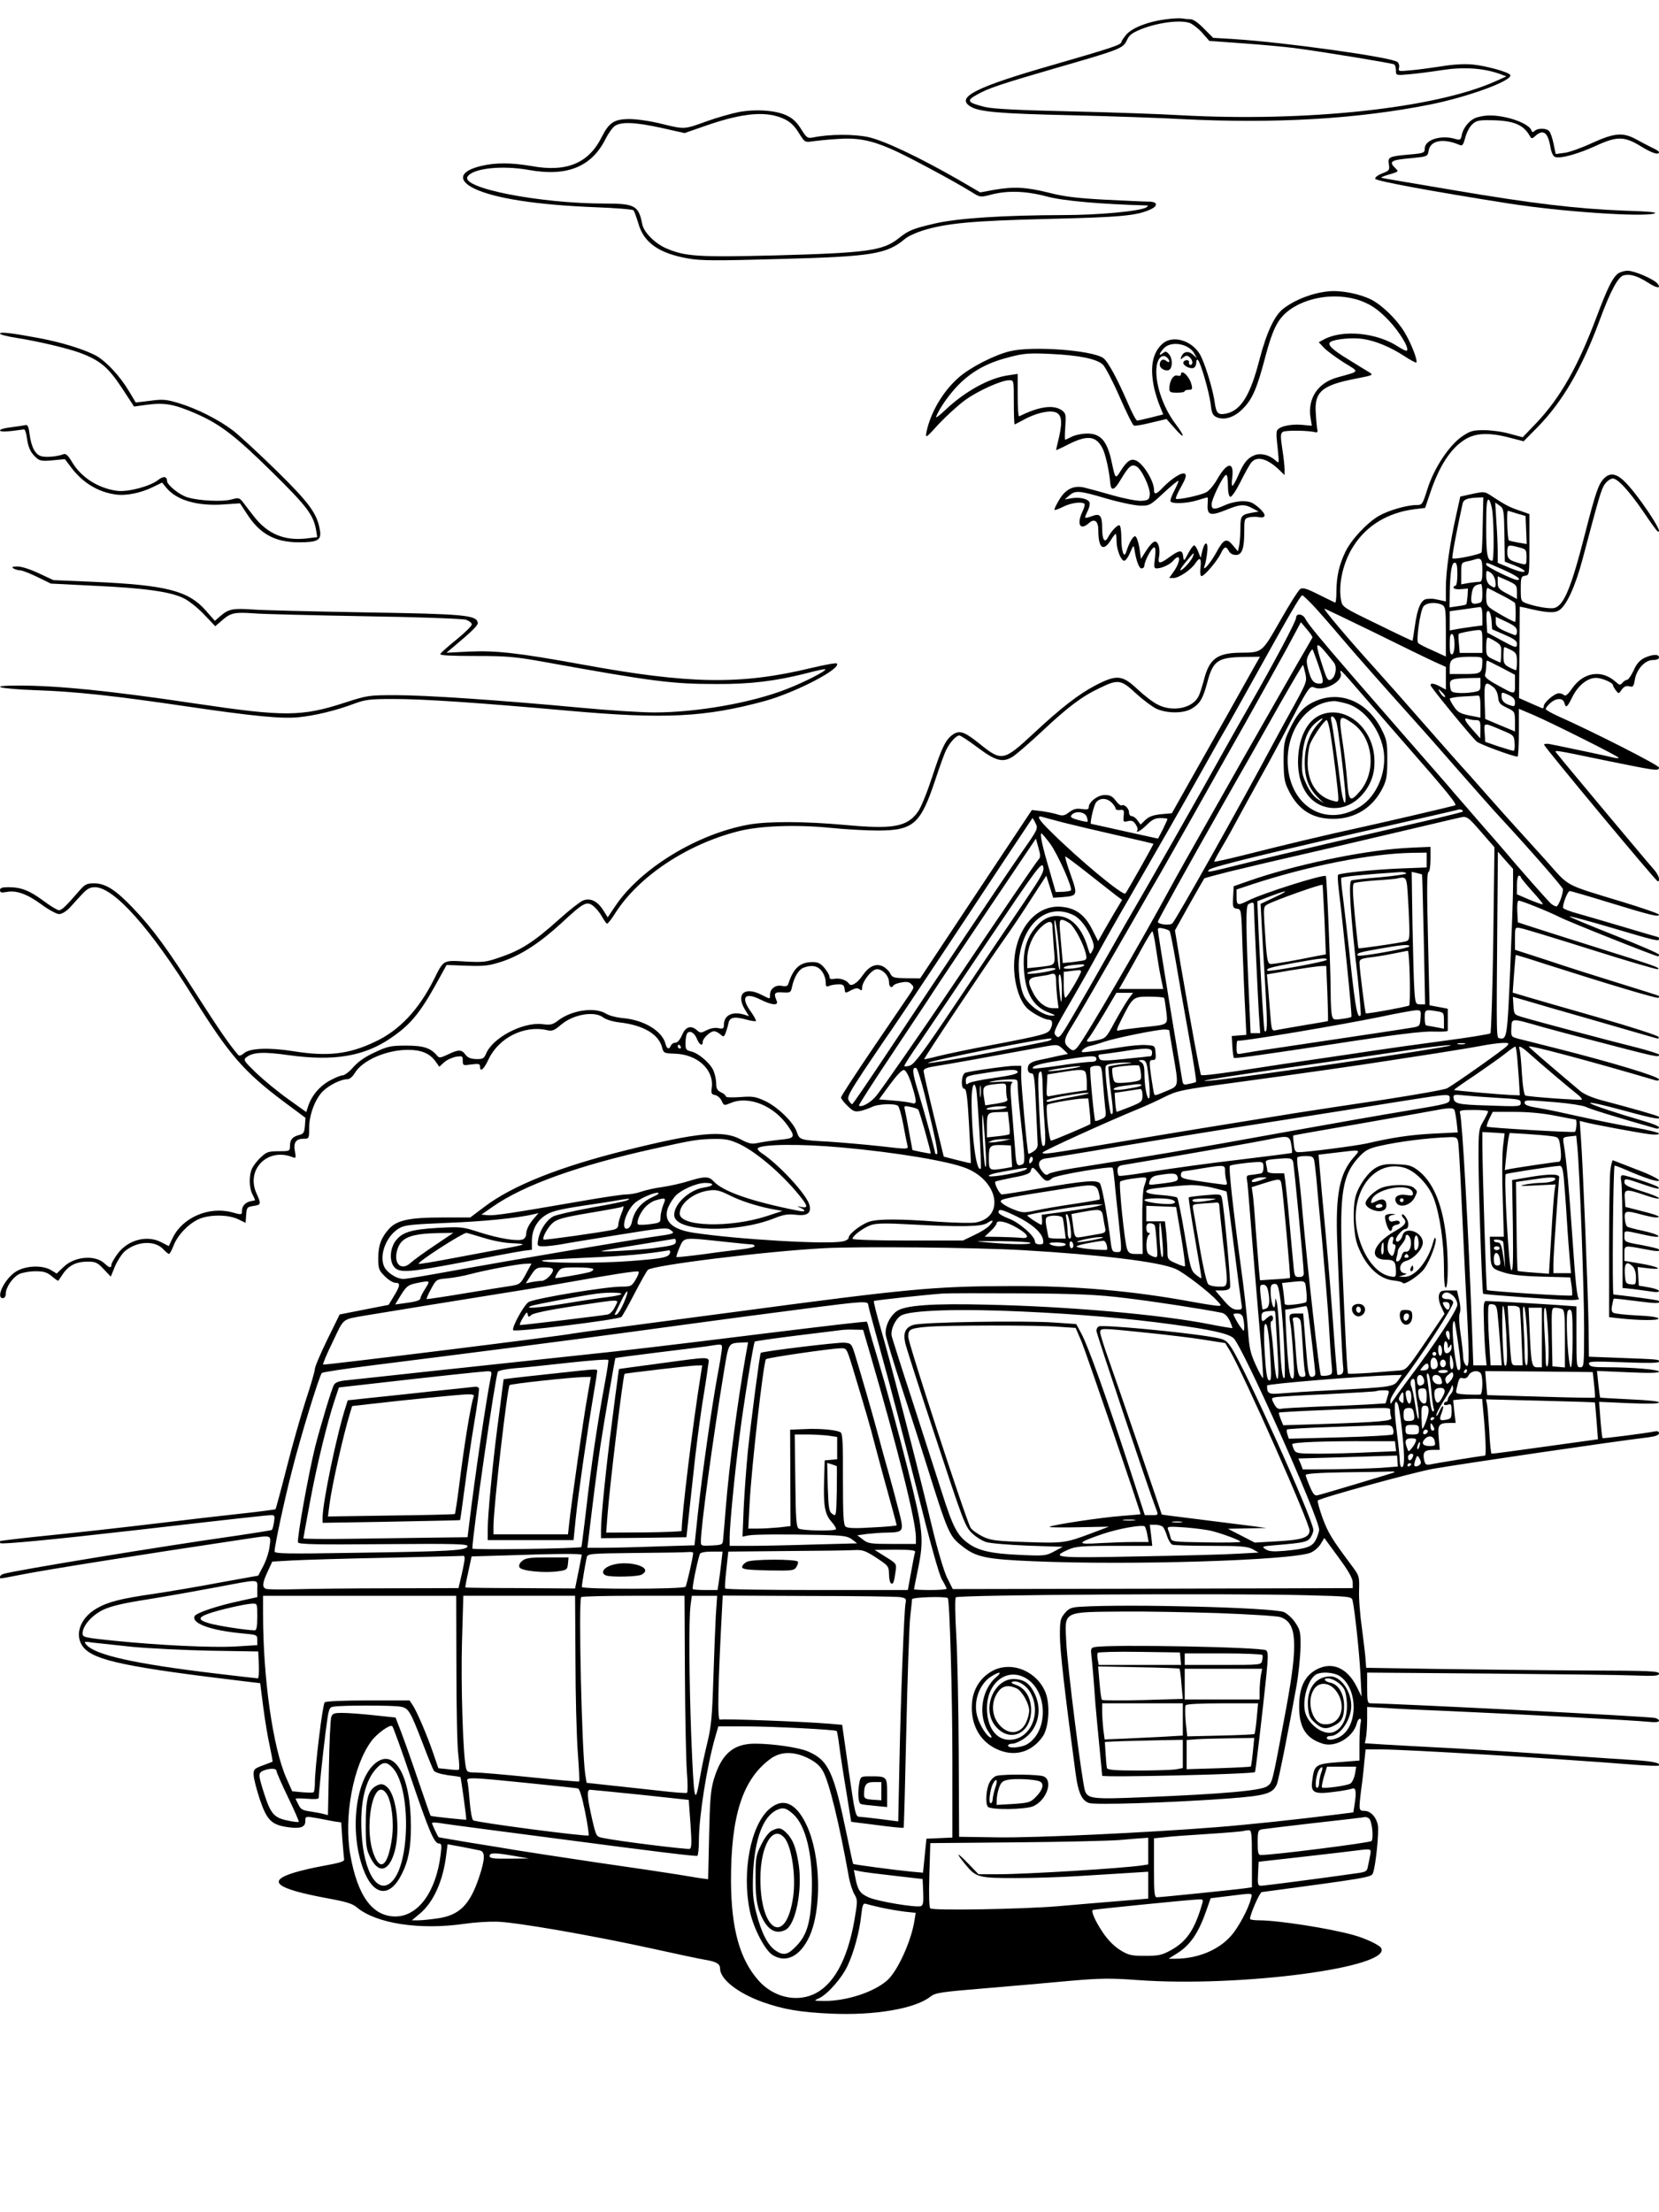 <?xml version="1.0" standalone="no"?>
<!DOCTYPE svg PUBLIC "-//W3C//DTD SVG 20010904//EN"
 "http://www.w3.org/TR/2001/REC-SVG-20010904/DTD/svg10.dtd">
<svg version="1.0" xmlns="http://www.w3.org/2000/svg"
 width="864pt" height="1152pt" viewBox="0 0 864 1152"
 preserveAspectRatio="xMidYMid meet">

<g transform="translate(0,1152) scale(0.1,-0.1)"
fill="#000000" stroke="none">
<path d="M6068 11419 c-91 -12 -172 -44 -203 -80 -14 -17 -25 -34 -25 -38 0
-14 -51 -31 -349 -117 -409 -117 -514 -170 -438 -218 44 -28 147 -38 522 -46
209 -5 468 -14 575 -20 491 -25 918 0 1300 76 202 41 432 126 415 154 -9 15
-125 47 -195 54 -41 4 -100 1 -160 -9 -52 -8 -125 -18 -162 -21 -63 -6 -67 -6
-62 13 3 11 -1 24 -8 30 -29 25 -591 103 -846 119 l-114 7 -48 48 c-30 31 -56
49 -71 49 -13 0 -33 2 -44 4 -11 2 -50 0 -87 -5z m129 -19 c15 -6 45 -29 65
-52 l36 -41 179 -13 c98 -7 216 -18 263 -24 144 -19 510 -79 520 -85 6 -3 10
-18 10 -32 0 -26 0 -26 68 -20 37 3 114 13 172 22 111 17 212 11 298 -19 l37
-14 -58 -26 c-316 -141 -985 -212 -1642 -176 -99 6 -355 15 -570 20 -269 6
-407 13 -446 23 -92 23 -98 33 -41 64 57 33 127 56 392 133 364 105 368 107
390 153 11 25 29 37 73 55 88 35 205 50 254 32z"/>
<path d="M3845 10936 c-38 -8 -110 -28 -160 -46 -124 -45 -118 -44 -235 -16
-58 15 -134 26 -171 26 -80 0 -107 -18 -145 -93 -68 -137 -183 -185 -364 -152
-106 18 -188 19 -263 1 -112 -26 -127 -74 -37 -118 106 -51 325 -85 627 -97
106 -4 197 -11 202 -16 5 -6 16 -37 26 -70 28 -99 108 -155 259 -181 65 -12
147 -12 469 -3 491 13 564 25 660 105 15 13 56 32 91 43 125 39 258 51 656 61
381 9 462 17 533 50 40 19 35 40 -10 40 -21 0 -123 5 -228 10 -147 8 -214 16
-295 37 -117 29 -181 32 -285 14 l-70 -13 -115 67 c-199 114 -385 203 -468
221 -74 16 -203 16 -288 -2 -29 -5 -33 -2 -62 44 -21 34 -43 56 -74 70 -56 28
-163 35 -253 18z m242 -37 c29 -14 52 -36 73 -71 31 -49 32 -50 71 -44 21 3
78 9 126 12 105 8 176 -5 282 -51 74 -31 331 -169 421 -225 45 -28 45 -28 100
-14 86 23 182 20 291 -9 85 -23 277 -40 524 -47 5 0 3 -5 -5 -10 -35 -20 -247
-40 -433 -40 -315 -1 -547 -16 -669 -44 -115 -27 -135 -35 -188 -77 -81 -65
-165 -76 -642 -89 -404 -10 -471 -6 -571 38 -58 26 -114 83 -122 124 -19 97
-38 108 -194 108 -342 0 -753 81 -716 140 27 44 179 60 319 35 199 -36 327 16
400 162 14 28 36 59 48 67 33 23 106 20 243 -10 l120 -27 121 42 c190 65 310
74 401 30z"/>
<path d="M7693 10909 c-37 -11 -72 -51 -80 -92 -5 -25 -9 -28 -32 -21 -75 23
-161 -3 -161 -50 0 -21 -5 -24 -72 -30 -115 -10 -121 -13 -115 -51 5 -30 3
-34 -35 -48 -22 -9 -38 -21 -36 -28 4 -12 304 -67 698 -129 267 -42 691 -71
755 -52 22 6 -22 11 -155 15 -251 10 -474 36 -898 108 -196 33 -361 61 -367
63 -5 2 10 9 35 16 57 17 55 16 36 35 -35 35 -23 42 89 52 79 8 80 8 85 38 9
54 76 67 162 30 14 -6 19 1 29 38 6 25 22 56 36 69 21 20 34 23 96 22 116 -1
170 -22 203 -80 11 -18 12 -18 31 -1 41 36 65 17 78 -61 4 -25 14 -46 23 -49
27 -11 120 15 214 58 110 51 149 50 237 -5 56 -34 91 -45 91 -28 0 4 -17 15
-38 24 -20 10 -57 29 -82 43 -68 37 -113 33 -229 -20 -54 -25 -118 -48 -143
-51 l-46 -6 -11 53 c-6 29 -16 59 -23 66 -13 16 -60 17 -76 1 -9 -9 -13 -7
-18 6 -9 22 -66 51 -132 65 -62 13 -104 13 -149 0z"/>
<path d="M8423 10093 c-27 -24 -52 -75 -108 -223 -98 -261 -189 -421 -314
-553 l-71 -74 -67 18 c-37 11 -98 19 -134 19 -59 0 -72 -4 -115 -33 -68 -47
-147 -167 -180 -274 -26 -81 -27 -83 -58 -83 -49 0 -146 -28 -196 -57 -62 -37
-141 -121 -173 -186 -33 -69 -46 -126 -47 -205 0 -35 -3 -62 -7 -60 -5 2 -43
21 -86 42 -61 31 -82 37 -95 29 -9 -5 -56 -79 -104 -164 -98 -171 -92 -167
-213 -168 -116 -2 -157 -33 -184 -138 -10 -37 -23 -79 -30 -91 -32 -61 -136
-81 -212 -41 -23 11 -70 47 -105 80 -80 75 -108 77 -219 20 -87 -46 -176 -114
-323 -251 -155 -144 -165 -146 -278 -55 -81 65 -105 73 -140 51 -39 -26 -60
-70 -110 -224 -26 -79 -58 -159 -74 -180 -56 -78 -129 -91 -378 -68 -209 19
-401 20 -502 2 -269 -48 -563 -228 -694 -422 l-41 -61 -24 38 c-30 47 -66 64
-104 50 -15 -6 -72 -50 -126 -99 -128 -115 -196 -159 -301 -195 -79 -28 -92
-29 -187 -24 -117 7 -112 9 -163 -93 -79 -158 -180 -266 -307 -325 -136 -65
-246 -78 -426 -49 -126 20 -227 16 -257 -11 -12 -11 -24 -15 -29 -9 -46 53
-100 132 -215 311 -152 239 -228 344 -331 452 -91 96 -145 131 -204 131 -40 0
-48 -4 -80 -41 -67 -77 -89 -99 -104 -99 -8 0 -45 22 -82 50 -72 53 -115 70
-182 70 -32 0 -43 -4 -43 -15 0 -13 7 -15 33 -10 52 10 108 -10 183 -65 38
-28 79 -50 92 -50 14 0 37 14 56 34 17 19 46 51 64 70 25 27 41 36 66 36 99 0
289 -213 514 -575 186 -298 262 -386 470 -542 l113 -84 -3 -41 c-3 -36 -7 -43
-32 -49 -34 -9 -46 -24 -46 -59 0 -24 -3 -25 -59 -25 -53 0 -63 -4 -91 -30
-18 -16 -38 -42 -46 -57 -18 -35 -18 -102 1 -138 9 -17 14 -30 13 -31 -2 0
-11 -2 -21 -4 -28 -5 -47 -25 -47 -50 0 -22 -1 -22 -52 -8 -120 32 -257 -27
-308 -132 l-21 -44 -37 19 c-75 41 -177 14 -231 -61 -17 -23 -31 -48 -31 -56
0 -18 -10 -16 -36 8 -48 45 -154 37 -211 -17 l-38 -36 -29 18 c-48 28 -136 23
-185 -9 -58 -38 -105 -137 -66 -137 9 0 15 9 15 23 0 33 35 84 69 102 17 8 55
15 85 15 44 0 60 -5 86 -26 17 -15 32 -25 34 -23 1 2 13 19 25 37 30 43 69 62
127 62 42 0 51 -4 84 -39 l37 -39 22 54 c13 30 36 65 52 79 63 52 155 57 199
10 13 -14 27 -25 30 -25 4 0 15 20 24 44 21 54 76 112 130 137 55 25 154 25
206 0 l39 -19 3 42 c3 39 5 41 38 46 40 6 41 10 16 65 -57 125 58 241 188 189
17 -7 18 -4 12 30 -9 46 5 66 45 66 28 0 29 1 29 55 0 70 31 152 72 193 35 33
94 62 127 62 12 0 27 13 38 31 39 67 165 122 278 122 68 0 113 -18 143 -60
l20 -28 25 23 c13 12 41 25 61 29 34 5 36 4 36 -21 0 -25 2 -25 45 -19 38 5
45 3 45 -11 0 -32 20 -15 45 39 53 111 185 177 302 151 28 -7 39 -3 74 27 64
55 174 74 220 39 14 -11 50 -22 84 -26 125 -14 205 -61 223 -130 8 -30 10 -31
66 -33 117 -3 204 -82 193 -175 -4 -32 -2 -37 16 -40 12 -2 28 -15 35 -30 12
-26 13 -26 47 -12 95 40 227 -14 301 -123 37 -54 33 -61 -43 -68 -38 -4 -87
-11 -111 -16 -37 -8 -49 -6 -95 18 -91 49 -223 36 -597 -57 -346 -86 -592
-184 -738 -295 l-73 -55 -148 0 c-167 0 -232 -14 -273 -57 -42 -46 -58 -87
-58 -154 0 -56 3 -64 34 -95 19 -19 43 -34 55 -34 27 0 26 -15 -8 -70 l-27
-45 -128 -25 -127 -25 -64 -130 c-35 -72 -64 -140 -65 -152 0 -13 -21 -85 -46
-160 -25 -76 -70 -234 -100 -352 -30 -118 -57 -217 -59 -220 -3 -2 -83 -13
-178 -23 -94 -10 -300 -34 -457 -53 -157 -19 -400 -46 -540 -60 -140 -14 -256
-28 -259 -30 -2 -3 -2 -8 1 -11 8 -7 278 19 698 67 530 61 693 79 714 79 16 0
18 -5 13 -36 -3 -20 -8 -38 -11 -41 -2 -2 -82 -15 -177 -29 -403 -57 -1162
-182 -1221 -200 -10 -3 -18 -10 -18 -15 0 -11 -13 -13 110 11 132 26 616 103
1164 185 146 22 138 24 130 -38 -3 -28 -18 -74 -33 -102 l-26 -50 -200 -36
c-110 -21 -265 -47 -345 -59 -169 -24 -239 -42 -297 -76 -88 -51 -118 -142
-68 -203 58 -68 222 -103 860 -179 l60 -7 16 -125 c9 -69 24 -160 34 -203 9
-43 16 -79 14 -81 -2 -1 -25 -10 -52 -20 -43 -16 -47 -20 -46 -49 0 -18 15
-75 32 -127 37 -109 61 -133 147 -145 64 -9 90 0 90 31 0 27 1 27 67 15 26 -5
64 -12 84 -16 l36 -5 6 -90 c4 -49 8 -95 9 -101 3 -13 -18 -19 -127 -39 -38
-7 -98 -21 -131 -31 -148 -45 -99 -84 170 -134 98 -18 132 -28 155 -48 101
-84 327 -119 561 -85 47 7 121 12 165 11 94 -1 502 -72 820 -142 121 -27 240
-52 265 -56 60 -10 80 -21 80 -46 0 -55 91 -127 220 -174 110 -39 198 -54 360
-61 227 -10 437 26 516 89 26 20 54 24 284 43 140 12 340 29 444 39 161 14
212 14 350 4 533 -39 1333 66 1268 168 -11 16 -81 49 -142 66 -124 35 -394 77
-492 77 -26 0 -48 3 -48 8 1 25 50 137 61 139 546 73 571 77 579 98 15 38 32
214 26 250 -9 44 -38 75 -71 75 -29 0 -29 4 -16 112 6 40 13 103 16 141 l7 67
81 0 c130 0 908 -47 1322 -80 65 -5 121 -7 124 -4 13 12 -28 22 -122 28 -56 3
-223 15 -372 25 -148 11 -400 27 -560 36 -159 8 -332 18 -384 21 l-93 6 6 30
c3 17 6 59 6 95 l0 64 93 -5 c50 -4 198 -11 327 -16 364 -16 979 -49 1043 -56
38 -4 57 -2 57 5 0 6 -10 13 -22 15 -37 8 -1350 75 -1480 76 -16 0 -18 11 -18
80 l0 80 633 -5 c347 -3 689 -7 760 -10 107 -4 127 -2 127 10 0 13 -54 15
-387 16 -214 1 -557 5 -763 8 l-375 6 -3 40 c-1 22 -10 96 -19 165 -10 69 -17
158 -15 199 2 72 1 75 -36 125 -107 143 -125 173 -154 251 -17 47 -28 88 -25
91 13 14 500 147 599 165 162 28 944 143 1121 164 39 5 57 12 57 21 0 10 -8
13 -22 10 -48 -10 -269 -38 -272 -35 -2 2 -7 46 -11 96 l-7 93 156 -7 c102 -4
156 -3 156 4 0 6 -61 12 -151 16 -84 4 -153 8 -155 9 -2 2 -6 34 -10 71 l-7
68 162 -7 c105 -5 161 -4 161 3 0 11 -138 23 -270 23 -72 0 -89 3 -94 16 -6
15 9 16 179 10 130 -5 185 -4 185 3 0 12 8 12 -205 20 l-160 6 -2 165 c-3 185
-30 850 -40 979 l-6 84 24 -6 c35 -10 275 -55 337 -63 31 -4 52 -3 52 3 0 5
-60 20 -132 32 -73 13 -198 38 -278 56 -80 18 -178 39 -217 45 -51 8 -73 16
-73 26 0 17 2 17 165 4 70 -6 139 -17 154 -24 21 -11 149 -51 364 -112 9 -3
17 -1 17 5 0 6 -33 20 -72 31 -319 93 -398 135 -104 55 150 -41 192 -48 174
-30 -5 6 -140 44 -295 85 -52 14 -94 32 -115 50 -199 168 -263 224 -266 230
-4 11 318 -75 661 -176 9 -3 17 -1 17 5 0 15 -250 90 -535 162 -88 22 -177 45
-198 50 -37 10 -38 11 -36 55 3 54 -6 54 169 4 63 -17 158 -43 210 -56 393
-103 390 -102 390 -86 0 4 -51 20 -112 36 -126 31 -528 138 -598 159 -44 13
-45 14 -48 59 l-3 47 63 -18 c35 -11 198 -58 363 -105 165 -48 308 -89 319
-92 12 -4 17 -2 14 6 -2 7 -141 52 -308 100 -168 48 -338 97 -378 109 l-74 22
7 97 c4 53 8 98 9 99 1 1 71 -20 156 -48 316 -101 582 -181 587 -175 4 3 4 8
2 10 -2 2 -94 31 -204 65 -110 34 -278 87 -372 119 l-173 56 0 59 c0 59 0 59
28 54 15 -2 179 -52 366 -111 186 -59 343 -105 350 -103 16 7 -19 19 -319 113
-148 47 -301 95 -340 108 l-70 23 -3 56 c-2 34 1 57 7 57 15 0 154 -56 214
-86 46 -24 499 -204 512 -204 3 0 5 4 5 9 0 5 -106 51 -235 102 -129 51 -233
94 -231 97 3 2 96 -23 208 -56 243 -72 258 -75 258 -62 0 5 -2 10 -4 10 -2 0
-77 22 -167 49 -90 27 -201 59 -246 72 -46 12 -83 27 -83 32 0 26 25 87 35 87
6 0 99 -27 206 -60 212 -65 259 -77 259 -63 0 5 -87 35 -192 67 -306 93 -272
75 -393 211 -60 66 -129 143 -154 170 -26 28 -98 109 -161 180 -63 72 -121
137 -129 145 -8 8 -93 105 -190 215 -96 110 -214 243 -261 295 -137 151 -271
310 -262 310 4 0 120 -56 258 -123 137 -68 277 -136 312 -152 l62 -28 0 -59 0
-59 -30 16 c-32 17 -50 19 -50 7 0 -10 214 -271 241 -294 16 -14 190 -78 212
-78 4 0 7 56 7 125 l0 124 78 -33 c103 -45 442 -215 442 -222 0 -3 -12 -3 -27
1 -32 8 -293 63 -336 71 -17 2 -27 0 -25 -5 5 -16 582 -710 591 -710 17 -2 5
35 -22 64 -24 26 -460 547 -501 599 -18 23 -39 26 275 -39 241 -49 255 -51
255 -32 0 12 -336 183 -522 266 -38 17 -68 34 -68 39 0 5 10 18 23 30 30 28
67 29 74 2 8 -30 15 -24 43 33 29 58 78 97 122 97 30 0 88 -25 88 -38 0 -4 7
-16 15 -27 15 -19 15 -19 31 4 12 16 23 21 39 17 20 -5 23 -1 29 34 9 55 53
103 94 103 20 0 32 5 32 14 0 18 -35 16 -76 -3 -24 -12 -41 -30 -56 -65 -13
-27 -28 -49 -34 -49 -6 0 -17 -7 -24 -15 -12 -14 -15 -14 -34 3 -73 67 -168
53 -228 -32 -21 -31 -35 -43 -42 -36 -5 5 -18 10 -27 10 -23 0 -79 -48 -79
-67 0 -8 -4 -13 -8 -11 -5 2 -34 14 -65 28 l-56 25 2 238 2 238 25 -5 c111
-27 152 -30 178 -15 38 21 85 122 123 264 86 324 99 371 117 394 10 15 28 27
39 29 25 4 87 -63 168 -182 32 -48 62 -89 67 -92 46 -29 -113 208 -179 266
-40 36 -72 38 -101 7 -28 -30 -43 -74 -98 -289 -71 -278 -109 -371 -159 -384
-24 -6 -99 7 -148 25 -26 10 -27 14 -27 75 0 59 2 65 23 68 22 3 22 5 22 162
l0 159 -51 18 c-51 17 -73 28 -146 76 -36 24 -38 24 -100 11 l-63 -14 -22
-100 c-32 -142 -53 -290 -53 -374 l0 -72 -32 7 c-37 8 -35 8 -65 6 -31 -1 -51
-45 -64 -138 -6 -43 -12 -79 -13 -80 -1 -1 -84 38 -183 87 -180 87 -182 89
-189 125 -15 84 11 199 66 283 68 106 178 172 314 190 l58 7 27 80 c47 139
106 230 180 276 55 35 128 38 236 9 l70 -18 75 76 c129 133 228 303 320 552
57 155 97 229 126 236 34 9 72 -3 127 -38 46 -30 71 -32 49 -5 -20 24 -120 67
-155 67 -19 0 -43 -8 -54 -17z m-701 -1300 c-1 -76 -4 -143 -6 -149 -4 -11
-144 -40 -152 -31 -4 4 22 143 53 284 5 22 22 29 78 32 l30 1 -3 -137z m50 66
c9 -79 9 -259 0 -259 -26 0 -32 30 -32 173 0 114 3 148 13 145 6 -3 15 -29 19
-59z m63 -126 l2 -138 52 -20 c28 -11 51 -24 51 -29 0 -10 -35 -2 -94 24 l-46
19 0 58 c0 32 -3 103 -7 157 l-6 99 23 -16 c21 -15 23 -23 25 -154z m65 113
l45 -13 3 -73 3 -73 -42 7 c-23 4 -46 9 -51 12 -7 4 -13 154 -5 154 1 0 22 -6
47 -14z m13 -177 c35 -9 37 -12 37 -51 0 -38 -1 -40 -25 -34 -65 17 -75 24
-75 61 0 39 5 40 63 24z m-193 -119 c0 -50 -3 -60 -17 -60 -10 0 -35 -3 -55
-6 l-38 -7 0 57 c0 53 1 56 28 62 15 3 32 7 37 9 39 13 45 6 45 -55z m-130
-20 c0 -33 -4 -60 -10 -60 -5 0 -10 -5 -10 -10 0 -6 16 -10 38 -8 l37 3 -2
-39 c-2 -22 -5 -41 -7 -43 -2 -3 -23 -7 -46 -10 l-41 -6 1 69 c2 113 10 164
26 164 10 0 14 -15 14 -60z m235 25 c71 -31 105 -55 76 -55 -20 0 -161 69
-161 79 0 14 -6 16 85 -24z m-37 -64 c4 -34 -3 -38 -30 -17 -11 8 -18 26 -18
46 0 31 1 32 23 18 13 -9 23 -28 25 -47z m112 -53 l0 -37 -50 27 c-44 23 -50
31 -50 59 l0 32 50 -22 c46 -21 50 -24 50 -59z m-180 -7 c0 -44 -2 -49 -25
-53 -32 -7 -38 3 -30 52 6 35 14 44 48 49 4 0 7 -21 7 -48z m100 -10 c36 -18
67 -37 70 -41 4 -7 5 -87 1 -98 -1 -4 -60 27 -108 57 -40 25 -42 29 -43 74 0
27 3 47 8 45 4 -2 36 -18 72 -37z m-982 -53 c27 -29 94 -105 147 -168 87 -102
199 -229 375 -425 30 -33 132 -148 225 -255 94 -107 197 -224 231 -260 150
-162 324 -361 324 -371 0 -27 -24 -89 -34 -89 -6 0 -18 6 -27 13 -13 10 -170
188 -254 288 -11 13 -63 73 -115 132 -52 60 -114 132 -138 159 -23 28 -69 80
-101 117 -56 63 -241 276 -436 500 -155 179 -226 265 -237 289 -13 26 -48 30
-48 5 0 -18 -112 -229 -240 -453 -43 -74 -153 -270 -245 -435 -93 -165 -223
-394 -290 -510 -67 -115 -164 -284 -215 -375 -51 -91 -127 -223 -168 -293 -69
-118 -76 -127 -91 -112 -18 18 -17 21 93 210 32 55 87 152 121 215 34 63 109
196 167 295 176 305 261 453 363 635 54 96 112 200 130 230 18 30 90 159 160
285 176 317 238 425 247 425 4 0 29 -24 56 -52z m673 2 c17 -10 19 -22 19
-140 l0 -129 -67 31 c-38 16 -72 34 -77 39 -12 11 9 161 26 189 14 22 65 27
99 10z m209 -59 l0 -48 -47 -6 c-27 -4 -65 -9 -85 -13 l-38 -7 0 50 0 50 73
10 c39 6 78 11 85 12 8 1 12 -15 12 -48z m48 -23 l3 -45 64 -28 c47 -20 65
-32 65 -46 0 -26 -4 -25 -85 19 l-70 38 -3 58 c-2 44 0 57 10 54 7 -3 14 -24
16 -50z m132 -56 c0 -15 -5 -22 -12 -19 -84 32 -98 42 -98 68 l0 27 55 -26
c44 -21 55 -30 55 -50z m-1065 -32 c-1 -3 -37 -65 -79 -137 -115 -201 -216
-378 -273 -478 -28 -49 -116 -206 -197 -348 -80 -141 -165 -292 -188 -335
-147 -273 -450 -794 -486 -834 -19 -23 -27 -23 -52 2 -22 22 -18 42 23 107 24
38 142 242 315 543 52 91 118 206 147 255 28 50 105 185 170 300 65 116 184
327 265 470 80 143 180 322 221 397 l74 138 32 -38 c17 -20 30 -39 28 -42z
m885 -20 l0 -60 -59 0 -59 0 -4 48 c-3 26 -3 49 -1 51 4 5 71 18 101 20 20 1
22 -3 22 -59z m-145 -15 c0 -30 -5 -50 -12 -52 -10 -4 -13 11 -13 52 0 41 3
56 13 53 7 -3 12 -23 12 -53z m213 15 c29 -18 32 -24 30 -65 0 -25 -3 -45 -4
-45 -2 0 -19 8 -39 17 -33 16 -35 20 -35 65 0 26 3 48 8 48 4 0 22 -9 40 -20z
m-840 -112 c17 -23 7 -75 -17 -87 -15 -8 -21 1 -44 73 -38 115 -36 130 11 76
20 -24 43 -52 50 -62z m922 67 c26 -14 30 -21 30 -60 0 -25 -2 -45 -5 -45 -4
0 -19 7 -35 15 -26 14 -30 21 -30 60 0 25 2 45 5 45 4 0 19 -7 35 -15z m-1005
-75 c30 -87 31 -100 8 -100 -32 0 -45 17 -59 70 -12 45 -11 56 2 82 9 16 17
28 20 26 2 -3 15 -38 29 -78z m-341 -27 c-21 -38 -84 -149 -139 -248 -56 -99
-142 -252 -192 -340 l-90 -160 -56 -5 c-40 -4 -63 -12 -81 -29 l-26 -25 -16
22 c-8 12 -22 22 -30 22 -8 0 -14 8 -14 19 0 21 -25 45 -38 37 -5 -3 -19 8
-31 24 -17 23 -29 30 -57 30 -37 0 -84 -36 -84 -64 0 -11 -8 -13 -36 -9 -27 4
-42 1 -65 -16 -25 -19 -35 -21 -62 -12 -18 6 -55 13 -82 17 l-51 6 -291 -438
-291 -439 -72 1 c-65 1 -73 3 -84 25 -6 13 -24 30 -39 37 -36 17 -72 0 -105
-48 -26 -39 -60 -60 -70 -43 -13 19 -47 31 -75 26 -20 -4 -27 -1 -27 10 0 9
-12 29 -26 46 -20 24 -34 31 -62 31 -65 0 -100 -31 -126 -112 -4 -13 -12 -16
-34 -12 -33 7 -62 -15 -62 -47 0 -23 3 -23 -45 1 -88 45 -134 3 -85 -78 l21
-34 -21 7 c-65 21 -110 -1 -110 -52 0 -19 -4 -22 -29 -17 -17 4 -41 -1 -61
-11 -29 -15 -33 -15 -49 -1 -32 29 -61 20 -79 -24 -11 -25 -24 -40 -35 -40
-10 0 -20 -7 -23 -15 -9 -22 -21 -18 -28 9 -17 67 -111 124 -220 134 -34 3
-74 13 -91 24 -58 35 -177 18 -248 -36 -29 -22 -40 -25 -84 -19 -101 11 -258
-71 -292 -155 -10 -24 -17 -28 -52 -27 -28 1 -43 7 -55 23 -19 27 -36 28 -91
1 -38 -18 -46 -19 -56 -7 -34 41 -71 53 -162 53 -81 0 -97 -4 -163 -35 -49
-22 -86 -48 -112 -77 -20 -24 -46 -43 -56 -43 -11 0 -43 -14 -72 -30 -51 -30
-90 -77 -108 -133 l-9 -28 -95 68 c-52 37 -126 98 -165 135 -67 65 -69 69 -51
83 34 26 88 29 222 10 233 -32 390 -6 529 89 100 68 149 126 234 278 l57 103
106 -4 c94 -3 116 0 186 23 97 33 194 96 308 201 113 105 129 113 163 88 14
-11 35 -36 46 -56 11 -20 23 -37 27 -37 4 0 24 25 43 56 122 190 369 355 635
424 114 30 302 37 485 19 77 -8 190 -14 250 -14 183 1 220 35 296 264 23 69
48 140 57 156 18 38 52 75 68 75 7 0 48 -27 92 -60 98 -74 135 -84 190 -48 20
14 87 72 147 128 135 127 209 183 300 226 98 48 113 46 191 -27 36 -33 84 -69
107 -80 56 -25 142 -25 184 1 43 26 58 52 81 138 30 113 55 129 195 131 l79 1
-38 -67z m1196 45 c-1 -64 -6 -68 -91 -68 l-79 0 0 35 c0 44 18 54 103 55 63
0 67 -1 67 -22z m100 -35 l70 -37 0 -49 c0 -57 3 -57 -98 -1 -45 25 -62 40
-58 51 3 8 6 28 6 44 0 16 2 29 5 29 2 0 36 -17 75 -37z m-1022 -30 c9 -40 7
-47 -55 -160 -36 -65 -86 -156 -111 -203 -165 -310 -504 -914 -526 -938 -12
-13 -76 -6 -76 8 0 7 159 294 327 590 58 102 124 219 148 260 23 41 95 168
160 283 65 114 119 206 121 204 2 -1 7 -21 12 -44z m303 -117 c52 -60 144
-166 204 -235 235 -268 286 -331 273 -335 -35 -10 -379 -90 -498 -116 -166
-36 -385 -88 -594 -141 -87 -22 -160 -38 -162 -36 -2 1 11 27 29 57 18 30 54
93 79 140 25 47 77 141 115 210 39 69 94 170 123 225 151 289 149 285 177 274
51 -19 146 32 136 73 -7 28 -8 30 118 -116z m609 60 c0 -33 -2 -35 -43 -41
-23 -4 -58 -5 -77 -3 -31 3 -35 7 -38 35 -4 36 4 39 101 42 l57 1 0 -34z m67
-14 c13 -10 23 -31 25 -52 3 -30 9 -38 45 -55 42 -20 42 -21 43 -72 l0 -52
-77 32 -78 33 -3 92 c-3 99 2 108 45 74z m-262 -32 c10 -11 14 -20 9 -20 -5 0
-15 9 -22 20 -7 11 -11 20 -9 20 2 0 12 -9 22 -20z m375 -48 c0 -20 -4 -22
-22 -16 -34 10 -48 24 -48 49 0 22 1 22 35 7 26 -12 35 -22 35 -40z m-180 -21
l0 -58 -57 11 c-48 10 -61 17 -80 45 -13 19 -23 38 -23 42 0 4 30 10 68 12 37
2 73 4 80 5 8 1 12 -15 12 -57z m-24 -71 c22 0 24 -4 24 -47 l-1 -48 -39 44
c-42 46 -51 67 -24 57 9 -3 27 -6 40 -6z m139 -54 c58 -24 60 -26 63 -65 2
-23 -1 -41 -5 -41 -5 0 -40 11 -79 23 l-69 24 -3 48 c-4 54 -8 54 93 11z
m-2035 -376 c11 -11 20 -25 20 -31 0 -5 10 -9 23 -7 20 3 22 -1 19 -31 -3 -31
-2 -33 22 -27 19 5 29 1 40 -16 8 -12 13 -25 10 -30 -13 -21 18 -4 49 27 27
27 43 35 71 35 20 0 36 -2 36 -5 0 -3 -11 -27 -24 -54 l-25 -48 -173 38 c-95
21 -174 39 -176 39 -7 0 12 88 24 108 18 28 57 29 84 2z m1827 -47 c-3 -2 -90
-24 -193 -48 -104 -24 -326 -75 -494 -114 -168 -39 -377 -89 -464 -111 -173
-43 -186 -46 -169 -29 16 16 321 90 1048 255 132 30 245 56 250 58 12 4 28 -4
22 -11z m-1958 -25 c5 -13 7 -25 5 -27 -2 -2 -24 2 -49 9 -36 10 -43 15 -34
26 19 23 68 17 78 -8z m-119 -32 c52 -13 178 -43 280 -66 102 -23 186 -43 187
-44 2 -2 -137 -249 -146 -259 -13 -13 -241 176 -388 322 -64 62 -78 87 -45 77
9 -3 60 -16 112 -30z m2175 -50 l68 -78 -6 -481 c-4 -265 -11 -484 -15 -488
-4 -4 -113 -22 -242 -39 -129 -17 -293 -40 -365 -51 -71 -11 -209 -31 -304
-45 -96 -14 -231 -34 -300 -45 -191 -30 -291 -42 -296 -37 -5 5 -50 249 -106
573 l-30 180 74 133 c41 73 77 135 79 138 3 2 61 18 129 35 132 32 183 44 569
133 135 32 328 77 430 101 102 24 194 46 205 48 34 8 40 4 110 -77z m-2322 47
c14 -27 12 -32 -66 -143 -96 -138 -430 -637 -692 -1032 -105 -158 -193 -288
-197 -288 -4 0 -12 9 -18 20 -9 17 3 40 79 155 50 74 114 170 144 212 60 87
354 529 582 875 83 125 151 227 152 228 1 0 9 -12 16 -27z m75 -105 c40 -54
120 -233 109 -245 -4 -3 -23 -6 -42 -7 l-37 -1 -33 115 c-36 121 -51 190 -41
190 3 0 23 -24 44 -52z m-61 -86 c-19 -23 -185 -267 -447 -657 -150 -223 -360
-526 -396 -571 -29 -36 -78 -63 -91 -51 -2 2 74 121 169 263 95 143 194 291
218 329 25 39 156 234 290 434 l245 364 13 -47 c12 -41 12 -50 -1 -64z m2473
-137 c0 -49 -7 -245 -15 -434 -15 -353 -17 -365 -55 -358 -17 3 -17 -11 -12
610 l3 362 39 -45 40 -45 0 -90z m-2210 64 c63 -49 128 -100 144 -113 l30 -22
-36 -60 c-19 -32 -47 -81 -62 -107 l-27 -48 -31 61 c-38 76 -86 112 -162 118
-143 12 -255 -143 -244 -336 5 -79 30 -154 65 -190 23 -25 92 -62 115 -62 20
0 23 -22 8 -50 -13 -24 -39 -31 -300 -81 -118 -22 -246 -49 -285 -59 -38 -10
-71 -17 -72 -16 -4 3 331 504 416 624 38 53 103 150 144 215 l76 117 18 -57
18 -58 45 3 c83 7 84 9 46 117 -19 52 -31 95 -28 95 4 0 59 -41 122 -91z
m-274 -53 c-25 -39 -84 -127 -131 -196 -47 -69 -178 -263 -291 -432 -165 -246
-211 -308 -235 -317 -16 -5 -29 -6 -29 -1 0 5 37 63 83 128 45 66 205 303 356
528 241 358 275 405 283 384 7 -18 0 -37 -36 -94z m2524 37 c0 -5 27 -37 59
-73 33 -36 58 -67 56 -69 -3 -2 -34 9 -70 24 l-65 28 0 49 c0 26 5 48 10 48 6
0 10 -3 10 -7z m-2328 -199 c34 -17 71 -66 93 -121 14 -34 14 -46 4 -64 -12
-23 -12 -22 -24 17 -31 105 -89 164 -161 164 -47 0 -85 -23 -124 -76 -39 -54
-54 -120 -47 -209 9 -121 50 -189 132 -219 30 -11 34 -15 17 -15 -46 -2 -121
50 -148 100 -24 48 -36 154 -23 222 31 175 155 264 281 201z m-78 -158 c6 -69
9 -126 5 -126 -4 0 -10 39 -13 88 -4 48 -10 107 -13 132 -3 25 -2 42 1 38 4
-3 13 -63 20 -132z m58 115 c26 -21 72 -108 83 -158 6 -30 5 -32 -27 -37 -18
-3 -46 -7 -63 -8 l-30 -3 -10 113 c-9 101 -9 112 6 112 9 0 27 -9 41 -19z
m-91 -13 c0 -13 4 -62 7 -111 8 -99 14 -92 -80 -103 l-58 -6 0 48 c0 59 29
126 71 165 37 35 59 37 60 7z m610 -26 c4 -4 18 -77 33 -162 14 -85 45 -259
68 -387 23 -128 40 -234 37 -237 -2 -2 -18 -7 -36 -10 -30 -7 -32 -6 -37 26
-3 18 -33 197 -66 398 -33 201 -60 371 -60 379 0 9 8 11 28 6 15 -3 30 -9 33
-13z m-71 -89 c7 -49 18 -116 25 -150 l13 -63 -115 0 -115 0 36 63 c19 34 57
101 83 149 26 48 51 88 54 88 4 0 12 -39 19 -87z m-375 -92 c-14 -12 -105 -22
-105 -11 0 8 31 15 90 18 14 1 20 -2 15 -7z m-1366 -27 c12 -15 21 -40 21 -56
0 -25 3 -29 18 -22 9 4 31 8 47 8 24 1 31 -4 33 -21 4 -27 2 -27 38 -8 20 10
32 11 41 3 10 -8 13 -6 13 9 0 28 41 84 68 94 29 11 72 -28 72 -66 0 -24 13
-34 24 -16 3 5 22 12 41 15 26 5 40 3 51 -9 15 -14 14 -18 -2 -43 -10 -15 -96
-141 -191 -281 -95 -140 -173 -259 -173 -266 0 -6 15 -26 34 -44 30 -29 38
-32 68 -26 18 4 45 14 60 21 29 15 115 19 134 6 6 -4 19 -47 28 -97 9 -49 19
-99 22 -110 5 -20 5 -21 -148 -3 -84 9 -202 19 -263 23 -149 8 -151 9 -165 50
-17 51 -100 131 -166 162 -50 23 -65 25 -130 20 -44 -3 -74 -2 -74 4 0 5 -11
15 -25 21 -19 9 -25 19 -25 45 0 18 -6 48 -14 67 -16 39 -79 93 -118 101 -25
6 -28 11 -28 43 0 20 4 43 8 50 13 19 39 5 52 -29 13 -31 30 -39 30 -14 0 18
39 55 59 55 8 0 22 -7 32 -16 17 -15 19 -15 28 7 5 13 12 36 15 52 7 31 32 35
99 16 22 -6 41 -8 44 -6 2 3 -9 24 -26 48 -55 76 -33 105 49 64 60 -30 96 -33
85 -7 -17 40 -12 47 32 44 39 -2 42 -1 48 30 11 50 34 88 58 98 42 17 75 11
96 -16z m1217 9 c-11 -11 -146 -31 -146 -22 0 5 17 11 38 14 20 4 44 8 52 10
30 6 63 5 56 -2z m134 -12 c0 -13 -68 -129 -80 -136 -6 -4 -10 21 -10 64 l0
70 33 4 c17 2 38 5 45 5 6 1 12 -2 12 -7z m-130 -48 c0 -21 3 -62 6 -90 l7
-53 -30 0 c-38 0 -78 31 -103 81 -32 62 -28 77 28 84 26 4 52 8 57 10 28 10
35 3 35 -32z m30 -45 c0 -89 -5 -85 -14 10 -4 49 -3 71 4 67 5 -3 10 -38 10
-77z m347 -50 c-13 -18 -45 -72 -71 -119 -45 -84 -47 -86 -93 -96 -55 -13 -62
-10 -41 14 8 10 43 66 79 126 l63 107 44 0 43 0 -24 -32z m186 5 c2 -5 7 -36
11 -70 8 -73 15 -68 -129 -83 -55 -6 -108 -13 -118 -16 -15 -5 -13 4 14 58 59
117 60 118 144 118 41 0 76 -3 78 -7z m27 -170 c0 -5 9 -60 20 -123 29 -166
29 -164 -27 -188 -64 -27 -67 -28 -72 -20 -2 4 -9 46 -16 93 -11 80 -10 85 8
85 15 0 18 6 15 38 -3 37 -3 37 -50 40 -27 2 -87 -4 -135 -12 -49 -8 -115 -18
-148 -21 -54 -7 -59 -6 -45 9 8 8 24 17 35 19 11 2 45 11 75 22 57 19 265 62
313 64 15 0 27 -2 27 -6z m-635 -55 c-17 -4 -145 -30 -285 -57 -295 -57 -450
-77 -240 -31 244 53 535 107 545 102 5 -4 -4 -10 -20 -14z m2173 -15 c-10 -2
-26 -2 -35 0 -10 3 -2 5 17 5 19 0 27 -2 18 -5z m221 -9 c-13 -16 -266 -195
-312 -221 -12 -7 -159 -33 -327 -59 -168 -25 -372 -56 -455 -69 -343 -55 -667
-108 -940 -154 -368 -62 -385 -64 -385 -53 0 8 341 163 505 230 32 13 91 40
129 59 66 33 86 38 356 74 355 48 688 96 800 114 47 7 164 25 260 40 96 15
204 33 240 40 36 7 82 13 104 14 34 1 37 -1 25 -15z m-4304 -4 c3 -5 1 -10 -4
-10 -6 0 -11 5 -11 10 0 6 2 10 4 10 3 0 8 -4 11 -10z m1992 -14 l25 -24 -53
-11 c-30 -7 -75 -17 -101 -22 -32 -7 -49 -17 -53 -30 -7 -22 1 -39 20 -39 10
0 15 -38 20 -167 4 -93 8 -180 9 -196 2 -19 -5 -32 -22 -43 -13 -9 -25 -14
-26 -12 -6 7 -38 359 -38 407 l1 51 -35 0 c-36 0 -227 -27 -256 -36 -22 -7
-26 -84 -5 -84 10 0 16 -46 24 -192 6 -106 10 -194 9 -195 -1 -1 -33 6 -71 16
l-70 18 -52 214 c-29 118 -52 221 -53 231 0 13 16 19 73 28 60 9 231 40 552
99 74 13 74 13 102 -13z m1958 8 c-111 -19 -505 -79 -715 -108 -376 -53 -490
-68 -507 -64 -10 2 182 32 427 67 245 35 526 76 625 91 185 28 313 38 170 14z
m409 -81 c4 -49 8 -106 9 -128 l2 -39 -50 2 c-62 3 -289 23 -292 26 -2 2 48
37 110 78 61 42 132 92 157 112 25 20 48 36 52 36 3 0 9 -39 12 -87z m66 46
c51 -46 201 -173 244 -207 16 -12 27 -25 24 -28 -5 -5 -272 14 -294 21 -6 2
-14 48 -18 114 -3 60 -9 117 -12 126 -10 25 9 17 56 -26z m-1970 11 c0 -11 -3
-20 -7 -20 -5 -1 -64 -7 -133 -14 -92 -10 -127 -11 -132 -2 -12 18 -9 26 10
26 9 1 55 7 102 14 129 21 160 20 160 -4z m-290 -35 c0 -11 -11 -15 -37 -15
-21 -1 -94 -9 -163 -20 -69 -10 -127 -16 -130 -14 -9 10 24 22 94 34 212 35
236 37 236 15z m264 -37 c13 -78 18 -168 9 -168 -11 0 -23 69 -23 136 0 30 -5
46 -17 53 -16 9 -16 10 3 11 17 0 23 -8 28 -32z m-128 11 c-38 -5 -71 -11 -73
-13 -2 -2 3 -57 11 -122 15 -108 15 -136 1 -122 -5 5 -22 132 -27 208 -3 44
-2 45 32 51 19 4 55 6 80 6 35 0 29 -2 -24 -8z m96 -49 c3 -32 0 -35 -27 -41
-16 -4 -49 -7 -71 -8 -40 -1 -42 0 -49 35 -3 20 -4 39 -1 42 8 8 130 19 138
13 3 -4 8 -22 10 -41z m-367 25 c-44 -8 -93 -13 -110 -13 -40 1 110 25 155 26
19 0 -1 -6 -45 -13z m169 -72 c4 -49 9 -108 12 -133 6 -43 4 -47 -21 -58 -15
-7 -29 -11 -31 -9 -6 6 -30 264 -26 276 2 6 16 11 31 11 28 0 28 0 35 -87z
m-927 -68 c56 -229 71 -305 62 -305 -5 0 -9 2 -9 5 0 13 -55 211 -86 313 -33
106 -36 138 -12 130 6 -2 26 -67 45 -143z m-70 60 c29 -93 29 -108 1 -99 -12
4 -56 10 -96 13 l-74 6 57 78 c37 50 63 77 73 75 10 -2 25 -29 39 -73z m553
62 c0 -9 -37 -18 -121 -30 -67 -9 -128 -22 -135 -28 -11 -9 -14 -7 -14 13 0
24 5 26 98 40 127 20 172 22 172 5z m354 -3 c3 -9 6 -32 6 -53 l0 -38 -82 -12
c-46 -7 -93 -15 -106 -18 -22 -5 -23 -4 -20 53 l3 59 70 11 c101 17 122 16
129 -2z m-224 -76 c1 -46 5 -130 10 -188 5 -61 5 -109 0 -114 -15 -15 -19 10
-28 189 -8 172 -7 195 9 195 5 0 9 -37 9 -82z m-130 10 c0 -18 6 -91 14 -163
25 -223 26 -243 9 -249 -28 -11 -31 -5 -37 87 -4 50 -12 146 -17 211 -8 96 -8
121 3 128 8 6 -17 8 -67 5 -53 -4 -66 -3 -40 2 22 5 61 9 88 10 47 1 47 1 47
-31z m-193 -55 c-2 -16 -4 -5 -4 22 0 28 2 40 4 28 2 -13 2 -35 0 -50z m133
33 c0 -19 2 -41 6 -49 4 -11 -9 -16 -55 -24 l-60 -9 -7 44 c-8 51 -2 59 46 65
73 8 70 9 70 -27z m680 13 c-81 -16 -120 -19 -120 -10 0 5 19 12 43 15 23 3
53 7 67 9 40 5 48 -6 10 -14z m-836 -11 c7 -31 29 -409 24 -413 -23 -23 -48
164 -48 357 0 74 14 105 24 56z m866 -32 c0 -32 -3 -35 -65 -60 -36 -14 -67
-26 -69 -26 -2 0 -6 22 -8 49 l-3 50 60 9 c33 5 66 10 73 11 7 1 12 -12 12
-33z m-281 10 c-2 -2 -44 -11 -94 -20 -49 -10 -98 -19 -107 -22 -10 -3 -18 -1
-18 4 0 5 39 16 88 24 89 16 139 21 131 14z m1881 -29 c0 -23 -7 -25 -222 -61
-123 -20 -383 -66 -578 -101 -614 -111 -728 -130 -1175 -201 -55 -9 -106 -21
-114 -27 -10 -9 -18 -6 -33 13 -29 36 -20 64 22 68 19 2 193 30 385 63 193 32
553 91 800 129 248 39 545 86 660 105 262 41 255 41 255 12z m248 6 c113 -6
122 -8 122 -26 0 -19 -5 -20 -166 -14 -169 5 -183 9 -184 46 0 11 11 12 53 7
28 -3 107 -9 175 -13z m-2123 -69 c4 -36 5 -67 3 -68 -19 -11 -196 -86 -204
-86 -11 0 -30 177 -20 187 6 7 145 31 182 32 l32 1 7 -66z m-542 -204 c4 -59
3 -96 -2 -85 -4 11 -11 90 -14 175 -5 162 5 103 16 -90z m-351 212 c7 -7 68
-225 65 -229 -1 -1 -23 3 -49 8 l-46 10 -17 92 c-9 51 -19 103 -22 116 -6 23
-4 24 28 17 18 -3 37 -10 41 -14z m453 8 c-11 -5 -40 -9 -65 -9 -34 0 -40 3
-25 9 11 5 40 9 65 9 34 0 40 -3 25 -9z m2339 -9 c3 -4 8 -33 12 -63 l6 -55
-123 -6 c-121 -6 -216 -20 -349 -51 -59 -13 -312 -46 -358 -46 -16 0 -21 9
-24 43 -3 23 -4 43 -3 44 0 1 158 29 350 62 193 34 370 65 395 70 61 12 88 13
94 2z m176 -8 c0 -5 -11 -28 -25 -52 -24 -40 -25 -52 -25 -190 0 -164 19 -703
24 -708 5 -5 388 -32 456 -33 31 0 50 4 42 8 -9 6 -18 95 -32 303 -19 273 -31
411 -46 500 -6 36 -5 37 29 41 l36 4 6 -61 c12 -122 35 -746 35 -942 0 -196
-1 -203 -20 -203 -19 0 -20 7 -20 159 l0 158 -82 6 c-82 6 -359 22 -388 22
-13 0 -15 -17 -12 -105 1 -58 5 -133 8 -167 l6 -63 -34 0 -35 0 -7 193 c-18
503 -50 1076 -62 1120 -5 15 3 17 70 17 42 0 76 -3 76 -7z m-2495 -58 c4 -31
5 -58 2 -61 -3 -3 -30 -8 -61 -11 l-56 -6 0 61 c0 67 3 70 67 71 l42 1 6 -55z
m2845 35 c56 -11 103 -20 106 -20 8 0 4 -59 -4 -64 -9 -5 -452 21 -459 27 -2
3 4 21 13 41 l18 36 112 0 c72 0 149 -7 214 -20z m-272 -158 c-5 -37 -6 -158
-2 -269 l6 -203 -36 0 -37 0 2 -62 c2 -100 4 -103 67 -123 41 -14 97 -20 204
-23 l146 -4 7 -45 c3 -25 4 -47 2 -49 -6 -6 -436 22 -443 28 -4 4 -23 616 -24
753 l0 70 58 -3 58 -4 -8 -66z m248 52 c39 -5 42 -7 48 -42 9 -59 7 -92 -6
-92 -14 0 -194 -27 -247 -36 l-34 -7 7 69 c4 38 9 81 12 96 l6 28 86 -5 c48
-3 106 -8 128 -11z m-1351 -45 c4 -22 5 -41 3 -43 -1 -1 -124 -17 -273 -35
-148 -17 -349 -45 -445 -60 -96 -16 -178 -27 -182 -24 -5 2 -8 15 -8 28 0 19
6 25 33 29 299 50 686 118 772 136 84 17 93 14 100 -31z m869 14 c3 -16 10
-136 16 -268 6 -132 15 -321 20 -420 23 -436 24 -490 6 -476 -9 7 -16 28 -16
45 0 17 -6 70 -13 117 -8 53 -10 96 -5 110 6 14 4 42 -3 71 l-11 48 -44 0
c-38 0 -44 -3 -50 -24 -3 -14 1 -40 12 -61 l17 -37 -99 -146 c-98 -144 -100
-146 -139 -149 -22 -2 -89 -7 -150 -12 -60 -4 -112 -6 -114 -4 -5 3 -15 198
-31 577 -15 368 1 462 94 558 28 29 49 39 103 51 102 23 246 41 355 45 43 2
47 0 52 -25z m-3740 -12 c95 -46 236 -170 324 -285 29 -38 28 -48 -5 -41 -26
5 -26 5 -5 -4 32 -15 27 -24 -10 -16 -246 49 -393 100 -442 154 -24 26 -47 26
-128 1 -34 -11 -96 -25 -136 -31 -40 -5 -91 -17 -114 -25 -22 -8 -57 -14 -77
-14 -20 0 -128 -16 -241 -36 -359 -62 -444 -75 -479 -72 l-34 3 59 41 c161
113 449 216 839 302 201 45 232 50 314 51 62 1 83 -4 135 -28z m1371 18 c-22
-4 -49 -8 -60 -8 l-20 0 20 9 c11 5 38 8 60 8 l40 0 -40 -9z m-845 -34 c282
-25 566 -72 656 -110 165 -69 196 -253 46 -281 -20 -4 -109 -2 -197 4 -200 15
-307 15 -356 1 -43 -14 -109 -64 -109 -84 0 -8 -15 -17 -34 -20 -85 -16 -547
11 -777 46 -140 22 -174 87 -96 186 27 34 112 73 160 73 51 0 47 -16 -7 -24
-79 -12 -162 -92 -154 -149 12 -82 322 -89 518 -12 52 21 75 24 116 19 58 -7
80 9 70 50 -13 54 -159 212 -249 271 -15 10 -24 21 -20 26 22 21 222 23 433 4z
m888 -46 l3 -56 -38 -7 c-82 -13 -83 -13 -83 53 0 66 4 70 75 68 l40 -2 3 -56z
m1782 -6 c-74 -84 -95 -193 -86 -438 13 -336 27 -621 31 -653 3 -23 -1 -35
-11 -39 -8 -3 -17 -4 -19 -1 -2 2 -11 107 -20 233 -9 127 -27 352 -41 500 -14
149 -28 302 -31 341 l-6 71 84 10 c143 17 136 19 99 -24z m-1679 -26 c-8 -8
-11 -7 -11 4 0 9 3 19 7 23 4 4 9 2 11 -4 3 -7 -1 -17 -7 -23z m1473 11 c3
-13 7 -52 11 -88 3 -36 16 -182 30 -325 13 -143 29 -336 35 -430 5 -93 12
-193 15 -221 5 -50 4 -52 -23 -57 -15 -3 -30 -2 -33 1 -8 8 -70 564 -95 842
-8 96 -19 200 -24 230 -4 30 -6 58 -3 63 2 4 22 7 43 7 33 0 40 -4 44 -22z
m-109 -10 c5 -24 55 -544 55 -579 0 -13 -7 -19 -24 -19 -23 0 -25 5 -30 63 -3
34 -13 136 -21 227 -8 91 -18 184 -21 208 l-6 42 -44 0 c-28 0 -44 4 -44 13 0
6 -3 22 -6 34 -5 19 -1 22 33 26 93 9 102 8 108 -15z m-155 -28 c0 -19 -5 -30
-15 -31 -8 -1 -19 -3 -25 -4 -5 -1 -19 -3 -30 -4 -16 -1 -19 -6 -16 -24 4 -23
5 -37 31 -362 9 -104 25 -297 36 -428 12 -131 19 -240 17 -243 -3 -2 -20 28
-38 68 -29 63 -34 89 -41 188 -4 63 -21 214 -38 335 -39 287 -63 506 -56 514
7 6 88 17 143 20 29 1 32 -2 32 -29z m-200 -17 c0 -16 3 -39 7 -52 6 -22 4
-23 -28 -18 -19 2 -73 10 -121 17 -75 11 -88 15 -88 31 0 11 6 19 13 20 6 0
48 6 92 14 123 20 125 19 125 -12z m1764 -35 c3 -35 11 -133 16 -218 5 -85 13
-183 16 -217 l6 -63 -46 0 -46 0 0 48 c0 26 7 137 15 247 8 110 15 203 15 206
0 16 -53 16 -145 1 l-100 -17 4 -240 c2 -188 1 -238 -9 -228 -12 11 -39 488
-28 499 5 4 235 40 279 43 13 1 18 -12 23 -61z m-2799 43 c-16 -14 -175 -43
-193 -36 -11 5 17 14 78 25 118 21 126 22 115 11z m68 -26 c31 -39 42 -42 67
-20 16 15 305 64 314 54 3 -2 7 -35 11 -74 3 -38 13 -130 21 -203 18 -170 18
-162 -10 -162 -22 0 -25 5 -31 48 -17 140 -46 297 -57 310 -16 19 -84 13 -321
-28 -97 -17 -181 -30 -189 -30 -12 0 -42 59 -34 67 2 2 43 11 91 21 67 12 89
21 93 34 6 25 13 23 45 -17z m720 -14 c5 -22 -4 -25 -96 -36 -57 -7 -57 -7
-49 16 7 18 19 26 48 30 75 12 91 10 97 -10z m-163 -10 c0 -5 -5 -22 -11 -38
-7 -17 -11 -89 -10 -190 l2 -163 -36 0 c-29 0 -37 5 -45 25 -13 34 -45 344
-36 352 4 4 28 10 54 14 72 10 82 10 82 0z m596 -7 c-22 -8 -42 -12 -45 -8
-10 9 23 24 54 23 29 0 29 -1 -9 -15z m1534 7 c0 -12 -36 -21 -85 -21 -22 -1
-58 -5 -80 -10 -28 -6 -9 -7 63 -3 l103 5 -5 -33 c-3 -19 -11 -123 -17 -233
l-12 -199 -79 6 c-44 3 -81 7 -84 9 -2 3 -5 108 -6 234 l-3 229 75 11 c96 15
130 16 130 5z m-1426 -28 c8 -40 48 -484 44 -488 -1 -1 -37 -5 -79 -7 l-77 -5
-6 61 c-3 34 -10 124 -16 201 -5 77 -12 159 -15 181 l-6 42 63 20 c84 26 86
26 92 -5z m-952 -42 c5 -18 7 -35 5 -37 -2 -2 -64 -13 -138 -24 -74 -11 -163
-26 -198 -34 -61 -13 -67 -12 -120 9 -31 13 -57 30 -59 38 -3 14 29 20 388 76
94 15 113 11 122 -28z m597 23 c36 -9 67 -17 69 -19 1 -1 18 -125 37 -276 19
-151 37 -289 40 -306 6 -31 4 -33 -22 -33 -21 0 -39 12 -71 50 l-43 50 36 0
c23 0 38 6 41 15 6 14 -30 407 -42 464 -5 23 -6 24 -87 17 -44 -4 -83 -9 -86
-11 -2 -3 12 -98 32 -212 20 -114 35 -208 34 -209 -2 -2 -15 7 -30 19 -24 20
-29 36 -57 207 -17 102 -35 189 -39 193 -5 5 -43 11 -85 14 -70 5 -95 16 -63
29 17 6 159 21 221 23 28 0 79 -6 115 -15z m-2512 -42 c52 -26 136 -53 208
-67 l60 -11 -82 -27 c-193 -62 -453 -55 -453 13 0 50 65 105 142 119 45 8 63
4 125 -27z m-377 13 c0 -3 -15 -11 -32 -19 -59 -27 -95 -70 -107 -129 -4 -19
-14 -33 -24 -35 -38 -8 -6 97 42 136 36 29 121 62 121 47z m-165 -36 c-11 -5
-95 -22 -187 -38 -92 -17 -180 -37 -196 -45 -36 -19 -71 -72 -79 -121 -6 -34
-5 -35 29 -35 19 0 59 5 89 10 30 6 166 28 302 50 223 36 251 39 269 25 26
-18 21 -20 -87 -35 -133 -19 -763 -126 -1028 -174 -136 -25 -260 -46 -275 -46
-38 0 -90 35 -103 68 -24 62 15 158 80 196 29 17 62 20 250 28 188 7 367 25
451 45 l25 6 -21 -24 c-28 -31 -44 -63 -44 -87 0 -11 -8 -23 -17 -26 -28 -11
-122 4 -223 36 -92 30 -99 30 -219 24 -140 -8 -187 -23 -221 -68 -30 -41 -33
-107 -6 -137 28 -31 77 -27 366 28 140 28 276 53 303 57 l47 6 0 44 c0 59 25
106 71 136 31 20 70 30 187 48 81 12 167 25 192 30 60 10 69 10 45 -1z m189
-24 c-7 -19 -14 -47 -14 -64 0 -27 -2 -29 -56 -36 -31 -4 -58 -4 -61 -1 -10
10 7 54 33 85 14 17 40 35 57 40 55 16 57 14 41 -24z m2644 29 c33 -9 27 -24
-12 -24 -55 0 -126 12 -126 21 0 10 103 12 138 3z m202 -5 c-63 -11 -90 -11
-90 1 0 6 28 9 68 9 66 -1 66 -2 22 -10z m50 -26 c0 -10 9 -97 20 -193 28
-244 29 -230 -24 -230 -24 0 -48 6 -54 13 -10 13 -31 109 -57 267 -9 52 -18
107 -21 122 -5 27 -4 27 53 31 32 2 64 4 71 5 6 1 12 -6 12 -15z m-639 -5
c-18 -5 -90 -17 -160 -27 l-126 -17 2 -28 c1 -15 -1 -26 -5 -24 -25 12 -72 44
-72 49 0 7 312 57 360 57 l35 0 -34 -10z m-2476 -41 c-8 -20 -15 -45 -15 -56
0 -13 -9 -21 -27 -25 -66 -14 -358 -55 -362 -51 -9 9 23 67 49 88 22 19 60 29
191 51 90 15 165 29 168 31 12 12 10 -5 -4 -38z m2916 -115 c14 -84 23 -154
20 -156 -3 -2 -25 5 -48 16 -40 17 -43 22 -43 57 0 21 -3 66 -6 100 l-7 61
-48 0 -49 0 0 40 0 41 78 -3 77 -3 26 -153z m-857 104 c80 -39 131 -84 138
-121 4 -21 1 -25 -18 -25 -15 0 -24 6 -24 15 0 28 -84 101 -138 120 -29 11
-52 25 -52 32 0 20 17 16 94 -21z m451 -3 c3 -21 8 -48 11 -60 3 -18 -1 -23
-28 -28 -18 -3 -54 -9 -81 -14 -53 -9 -49 -14 -61 76 l-6 41 53 10 c99 18 105
17 112 -25z m-170 -55 c5 -40 4 -58 -4 -58 -6 0 -11 15 -11 34 0 18 -3 49 -6
67 -5 24 -3 31 4 24 6 -5 13 -36 17 -67z m-41 50 c3 -7 7 -34 10 -60 l6 -48
-45 0 c-25 0 -45 3 -45 8 -1 4 -5 27 -10 52 -6 32 -5 47 3 52 19 12 77 9 81
-4z m-380 -39 c-10 -12 -46 -35 -79 -50 l-60 -29 -287 0 c-167 0 -288 4 -288
9 0 16 58 59 97 72 28 9 78 10 203 3 263 -14 372 -12 401 7 31 21 38 15 13
-12z m119 0 c78 -40 100 -71 45 -65 -18 2 -68 4 -112 5 l-78 1 31 29 c17 16
31 34 31 40 0 17 37 13 83 -10z m741 -1 c3 -7 7 -48 10 -91 6 -78 6 -78 -17
-71 -12 4 -25 12 -29 18 -12 18 -9 81 4 94 9 9 9 12 0 12 -7 0 -12 11 -12 25
0 18 5 25 20 25 11 0 22 -6 24 -12z m40 -83 c5 -60 4 -87 -3 -80 -8 8 -16 121
-12 169 3 29 9 -10 15 -89z m-3791 -21 c-54 -36 -109 -76 -123 -89 -51 -48
-94 -4 -70 70 20 62 71 81 218 84 l73 1 -98 -66z m256 40 c50 -16 112 -27 148
-28 34 -1 59 -4 55 -7 -4 -3 -50 -13 -102 -22 -52 -10 -173 -32 -267 -50 -95
-18 -173 -31 -173 -28 0 14 225 158 249 161 3 0 43 -12 90 -26z m3181 -10
c-36 -7 -74 -13 -85 -12 -33 1 77 26 115 26 26 0 17 -4 -30 -14z m-2180 -8 c0
-18 -14 -22 -110 -35 -80 -11 -308 -23 -275 -15 11 3 99 18 195 33 96 16 178
29 183 30 4 0 7 -5 7 -13z m240 -1 c74 -8 143 -15 153 -15 9 0 17 -4 17 -9 0
-5 -28 -12 -62 -16 -35 -4 -126 -15 -202 -26 -77 -10 -141 -17 -143 -15 -2 2
5 24 16 50 24 54 16 53 221 31z m4068 0 c1 -1 4 -33 7 -71 l4 -69 -11 68 c-8
55 -14 67 -29 67 -11 0 -19 5 -19 11 0 8 36 4 48 -6z m-2462 -7 c6 -10 -98 -9
-221 2 -82 7 -76 7 63 7 85 -1 156 -5 158 -9z m224 -14 c0 -8 -4 -14 -10 -14
-5 0 -10 9 -10 21 0 11 5 17 10 14 6 -3 10 -13 10 -21z m173 4 c4 -12 4 -24 2
-26 -2 -2 -41 -1 -85 3 -45 4 -78 11 -73 15 6 7 85 23 139 29 7 0 14 -9 17
-21z m-213 2 c0 -13 -60 -13 -80 0 -11 7 -2 10 33 10 26 0 47 -4 47 -10z
m-225 -30 c412 -24 715 -61 798 -98 43 -19 172 -118 216 -166 23 -24 23 -26 5
-26 -11 0 -69 9 -130 20 -313 58 -619 85 -949 83 -400 -1 -535 -14 -1440 -135
-247 -33 -533 -70 -635 -84 -102 -13 -194 -26 -205 -28 -44 -11 -1298 -166
-1302 -162 -3 3 19 56 50 119 60 126 46 115 172 137 83 14 582 95 740 120 72
11 193 31 270 45 288 51 404 69 411 63 3 -4 -4 -23 -16 -42 -20 -34 -25 -36
-73 -36 -82 0 -432 -58 -482 -79 -23 -10 -93 -137 -82 -148 12 -11 549 55 563
69 7 7 38 63 69 123 32 61 62 115 69 122 22 24 614 97 916 113 182 10 791 4
1035 -10z m2485 10 c0 -5 -7 -10 -15 -10 -8 0 -15 5 -15 10 0 6 7 10 15 10 8
0 15 -4 15 -10z m-4320 -17 c-1 -30 -24 -36 -211 -50 -173 -13 -470 -11 -456
3 2 3 110 9 238 15 190 8 311 19 422 38 4 0 7 -2 7 -6z m4322 -44 c4 -23 1
-29 -14 -29 -14 0 -18 8 -18 35 0 43 26 39 32 -6z m-5073 -73 c-28 -52 -33
-55 -77 -62 -26 -4 -135 -21 -242 -39 -107 -18 -197 -31 -198 -30 -2 2 8 26
23 53 27 50 28 50 84 55 31 3 83 12 116 21 82 22 253 54 292 55 l31 1 -29 -54z
m141 21 c0 -20 -38 -57 -59 -57 -10 0 -33 -3 -51 -6 l-32 -7 27 42 c25 38 31
41 71 41 30 0 44 -4 44 -13z m210 3 c0 -5 -10 -12 -22 -15 -53 -13 -173 -33
-176 -30 -2 2 4 15 13 29 16 25 22 26 101 26 48 0 84 -4 84 -10z m-875 -100
c-14 -22 -25 -44 -25 -49 0 -12 -20 -19 -81 -27 l-51 -7 31 51 c28 44 37 51
79 60 74 15 74 15 47 -28z m4588 -12 c4 -29 3 -55 -1 -59 -4 -3 -31 -9 -59
-12 -40 -5 -53 -3 -53 7 0 7 -3 34 -6 59 l-7 46 39 4 c87 9 81 12 87 -45z
m-133 -58 c14 -109 27 -391 19 -396 -11 -6 -18 53 -25 216 -4 85 -10 166 -15
180 -7 25 -7 25 -8 -4 -2 -49 -19 -16 -23 41 -2 40 0 53 12 56 24 6 28 -4 40
-93z m-66 59 c11 -54 7 -86 -10 -93 -9 -4 -18 -5 -19 -4 -1 2 -5 31 -9 66 -6
57 -5 62 12 62 14 0 21 -9 26 -31z m-3355 -63 c-13 -31 -30 -58 -37 -61 -8 -3
-12 -2 -10 2 2 5 17 34 32 66 35 73 47 67 15 -7z m-13 45 c-3 -4 -34 -11 -68
-15 -35 -4 -130 -18 -213 -32 -153 -25 -229 -31 -190 -15 19 8 272 55 340 64
60 8 136 7 131 -2z m2621 -20 c145 -17 411 -58 504 -77 17 -3 31 -17 43 -41 9
-19 15 -37 14 -39 -2 -1 -57 8 -123 21 -249 49 -729 92 -1155 101 -284 7 -428
-3 -470 -34 -37 -27 -62 -81 -57 -123 3 -20 41 -146 85 -280 44 -134 99 -305
122 -379 121 -386 123 -389 198 -447 68 -52 123 -63 362 -73 502 -22 1349 4
1447 45 18 8 41 28 51 45 l19 31 74 -101 c53 -72 74 -110 74 -131 l0 -29
-1042 -3 -1041 -2 -30 60 c-17 36 -48 140 -77 260 -63 266 -215 855 -267 1033
-23 78 -39 144 -37 147 5 4 264 32 359 39 30 2 217 2 415 1 291 -2 393 -7 532
-24z m1713 9 c11 -11 20 -31 20 -44 0 -26 -119 -208 -250 -382 -41 -55 -80
-109 -87 -120 -11 -18 -12 -18 -12 2 -1 12 26 56 58 98 100 129 273 395 269
414 -2 11 -13 17 -31 17 -25 -1 -35 13 -20 28 12 12 33 7 53 -13z m-4367 -55
c-9 -20 -26 -38 -38 -40 -19 -5 -439 -55 -456 -55 -5 0 2 17 14 37 17 29 23
34 25 20 3 -17 6 -17 20 -4 11 9 92 26 217 45 263 39 238 39 218 -3z m1320 3
c2 -13 35 -131 71 -263 37 -132 117 -438 178 -680 72 -288 118 -454 134 -481
13 -22 24 -44 24 -47 0 -4 -38 -7 -85 -7 -47 0 -85 2 -85 4 0 2 9 48 20 101
33 161 29 199 -51 519 -45 181 -116 440 -161 591 -17 55 -35 118 -41 140 -5
22 -11 41 -12 42 -2 3 -181 -18 -500 -57 -573 -71 -754 -92 -975 -115 -310
-33 -451 -48 -840 -90 -179 -20 -353 -38 -388 -42 -47 -4 -65 -11 -73 -25 -13
-23 -71 -218 -98 -323 -36 -147 -95 -477 -89 -497 4 -10 94 -12 446 -9 386 3
441 1 437 -12 -9 -21 -88 -26 -577 -33 -364 -6 -428 -5 -428 7 0 29 51 268 90
418 44 176 143 498 156 511 5 5 119 22 254 39 533 67 1040 132 1355 175 182
25 452 61 600 81 673 88 631 85 638 53z m3027 2 c0 -11 -4 -20 -10 -20 -5 0
-14 9 -20 20 -9 17 -8 20 10 20 13 0 20 -7 20 -20z m251 -60 c4 -36 9 -107 13
-157 l7 -93 -29 0 -29 0 -6 98 c-4 53 -7 125 -7 160 0 60 1 63 23 60 19 -3 23
-10 28 -68z m-987 18 c12 -89 36 -297 36 -312 0 -9 -8 -16 -18 -16 -16 0 -20
17 -32 165 l-13 165 -32 0 c-42 0 -44 -3 -35 -53 5 -23 11 -98 15 -166 7 -103
5 -123 -6 -119 -14 5 -22 69 -32 265 l-4 93 36 5 c20 4 43 8 51 10 8 1 18 3
22 4 4 0 9 -18 12 -41z m1031 -109 c6 -134 4 -172 -9 -158 -9 10 -18 309 -8
309 5 0 12 -63 17 -151z m69 139 c3 -7 7 -77 10 -155 l6 -143 -29 0 c-29 0
-29 0 -35 73 -3 39 -7 109 -10 155 l-4 82 29 0 c16 0 31 -6 33 -12z m40 -150
c5 -100 3 -148 -4 -148 -6 0 -10 26 -10 63 0 35 -3 106 -6 158 -4 63 -3 91 3
84 6 -5 13 -76 17 -157z m76 -3 l0 -155 -24 0 c-29 0 -32 16 -40 198 l-5 112
35 0 34 0 0 -155z m33 8 c4 -89 2 -152 -4 -157 -5 -6 -9 6 -9 35 0 24 -3 95
-7 157 -4 72 -3 112 4 112 6 0 12 -60 16 -147z m71 141 c14 -5 16 -29 16 -156
l0 -149 -32 3 -33 3 -3 153 c-2 145 -2 152 17 152 11 0 26 -3 35 -6z m-2804
-14 c283 -13 543 -35 770 -66 207 -28 296 -48 324 -72 46 -40 446 -936 446
-998 0 -9 -7 -31 -16 -50 -19 -39 -47 -49 -165 -60 -61 -5 -81 -3 -99 9 -21
14 -17 15 57 21 143 12 162 16 178 39 8 12 15 30 15 39 0 53 -360 852 -429
953 -25 37 -32 41 -96 52 -156 27 -567 65 -592 56 -7 -3 -13 -13 -13 -23 0
-14 274 -833 309 -923 15 -38 15 -37 -23 -37 l-34 0 -87 268 c-117 358 -208
611 -242 675 l-28 52 -115 8 c-162 11 -686 2 -732 -12 -42 -13 -55 -40 -44
-93 3 -17 74 -239 158 -492 140 -426 154 -464 187 -497 20 -20 54 -42 76 -49
22 -7 121 -15 220 -19 l180 -6 -45 -24 c-43 -23 -51 -24 -180 -18 -142 6 -211
21 -263 57 -61 42 -84 86 -142 269 -31 97 -101 313 -155 481 -55 168 -102 317
-106 332 -7 33 18 88 48 107 46 28 299 37 638 21z m1315 -62 c2 -35 7 -114 10
-175 5 -73 3 -113 -3 -113 -5 0 -13 46 -17 103 -4 56 -11 123 -15 150 -4 26
-3 47 1 47 5 0 9 7 9 15 0 8 -4 15 -9 15 -5 0 -16 -7 -25 -15 -20 -21 -26 -19
-26 9 0 21 6 25 33 28 17 2 34 2 36 1 2 -1 5 -30 6 -65z m1545 -78 c0 -82 -4
-150 -9 -150 -9 0 -21 129 -21 233 0 53 3 67 15 67 13 0 15 -23 15 -150z
m-1716 108 c3 -13 6 -34 6 -48 -1 -25 -1 -25 -16 -5 -9 11 -22 32 -30 48 -14
26 -14 27 10 27 16 0 26 -7 30 -22z m300 -20 c3 -13 7 -72 11 -133 3 -60 8
-120 12 -132 4 -18 1 -23 -15 -23 -22 0 -26 18 -37 185 -4 50 -9 98 -11 108
-4 12 0 17 15 17 13 0 22 -8 25 -22z m821 -121 c12 -81 14 -122 7 -129 -7 -7
-12 -1 -16 19 -21 104 -28 249 -11 231 2 -2 11 -56 20 -121z m-979 -64 c6
-105 5 -125 -7 -121 -10 3 -16 38 -22 137 -5 73 -5 141 -1 150 11 28 22 -30
30 -166z m-1103 158 l89 -6 30 -70 c22 -51 308 -887 308 -900 0 -1 -44 -5 -97
-9 -101 -7 -367 -47 -377 -57 -4 -3 65 -4 151 -2 l158 3 -95 -36 c-131 -49
-142 -51 -340 -44 -156 5 -181 9 -223 29 -26 13 -54 33 -62 45 -22 34 -325
961 -325 995 0 39 10 44 100 52 99 8 572 9 683 0z m-980 -146 c144 -494 237
-866 237 -952 l0 -33 -124 0 c-113 0 -126 2 -152 23 l-29 22 50 7 c28 3 75 7
105 7 87 2 89 5 61 113 -13 51 -36 138 -52 194 -16 55 -42 150 -58 210 -31
115 -87 308 -118 409 -18 58 -20 60 -56 63 -32 3 -427 -45 -435 -53 -5 -4 -50
-350 -67 -510 -8 -82 -18 -217 -22 -299 l-6 -148 29 6 c31 6 167 7 381 3 116
-3 136 -6 160 -23 l27 -21 -228 -6 c-126 -4 -276 -7 -333 -7 l-103 0 0 43 c0
61 25 325 50 517 22 176 74 497 81 504 2 2 96 16 209 30 113 14 219 27 235 29
17 3 50 4 75 3 l45 -1 38 -130z m1438 115 c107 -11 243 -27 302 -37 l108 -17
26 -43 c73 -125 413 -892 413 -933 0 -36 -38 -49 -165 -56 l-120 -7 -70 36
-70 36 100 2 100 2 -65 9 c-36 4 -139 18 -230 29 -232 29 -250 31 -250 33 0 5
-232 683 -274 800 -25 70 -46 137 -46 147 0 24 -1 24 241 -1z m1579 -17 c0
-22 -2 -25 -10 -13 -13 20 -13 40 0 40 6 0 10 -12 10 -27z m-10 -51 c0 -15 2
-15 10 -2 8 12 10 11 10 -6 0 -21 -22 -39 -34 -27 -10 11 -7 65 4 58 6 -3 10
-14 10 -23z m-3657 -54 c-44 -252 -85 -567 -103 -788 -6 -74 -12 -148 -14
-165 -2 -29 -4 -30 -59 -33 -54 -3 -57 -2 -57 20 0 76 62 533 121 890 25 149
21 143 95 147 l30 1 -13 -72z m-123 43 c0 -11 -11 -80 -25 -153 -31 -172 -79
-509 -101 -714 l-17 -161 -195 -6 c-107 -4 -233 -7 -279 -7 l-84 0 6 48 c20
171 48 392 61 477 15 103 76 458 79 463 1 1 96 14 211 28 115 14 234 29 264
33 81 13 80 13 80 -8z m3750 -17 c0 -13 -4 -24 -10 -24 -5 0 -10 14 -10 31 0
17 4 28 10 24 6 -3 10 -17 10 -31z m-3071 -81 c74 -245 91 -304 114 -393 14
-52 45 -170 71 -262 25 -91 46 -168 46 -171 0 -2 -56 -8 -126 -11 -92 -6 -129
-4 -140 4 -11 10 -14 54 -14 248 1 181 -2 237 -12 243 -20 13 -107 21 -188 17
l-75 -3 1 -251 1 -251 -60 -7 c-33 -3 -82 -6 -110 -6 l-50 0 7 133 c10 189 72
733 85 749 7 8 332 55 388 57 32 1 32 1 62 -96z m3041 67 c0 -5 -4 -10 -10
-10 -5 0 -10 5 -10 10 0 6 5 10 10 10 6 0 10 -4 10 -10z m89 -57 c1 -13 -3
-23 -9 -23 -5 0 -10 19 -9 43 0 32 2 37 9 22 5 -11 9 -30 9 -42z m-4418 -90
c-39 -209 -73 -438 -101 -687 -11 -93 -21 -170 -22 -172 -9 -8 -568 -16 -568
-8 1 76 120 900 133 921 4 6 44 14 89 18 46 3 173 17 283 29 110 12 201 19
203 14 2 -4 -6 -56 -17 -115z m4334 107 c8 -24 -1 -40 -21 -40 -9 0 -14 11
-14 30 0 35 25 42 35 10z m45 -10 c0 -11 -7 -20 -15 -20 -8 0 -15 9 -15 20 0
11 7 20 15 20 8 0 15 -9 15 -20z m-90 -17 c0 -12 -8 -18 -24 -19 -22 -2 -23
-1 -8 17 20 24 32 24 32 2z m100 -24 c0 -5 -11 -9 -25 -9 -33 0 -33 15 0 16
14 1 25 -2 25 -7z m100 1 c0 -5 -5 -10 -11 -10 -5 0 -7 5 -4 10 3 6 8 10 11
10 2 0 4 -4 4 -10z m-5083 -27 c-22 -103 -83 -515 -114 -773 l-8 -65 -170 -2
c-93 -1 -286 -4 -427 -6 -142 -2 -258 -1 -258 2 0 3 16 90 35 193 36 193 89
410 128 527 l22 66 195 22 c277 32 540 60 574 62 26 1 28 -1 23 -26z m4997
-24 c-17 -19 -19 -19 -25 -2 -5 12 0 24 15 35 18 15 21 15 24 2 2 -9 -4 -24
-14 -35z m160 35 c10 -25 7 -102 -4 -106 -5 -1 -37 -1 -70 0 -59 4 -60 4 -54
30 12 56 15 60 33 55 13 -3 23 2 30 16 14 25 56 28 65 5z m588 -54 c4 -35 6
-66 4 -68 -2 -2 -129 0 -283 5 l-278 8 -5 63 -5 62 280 -2 280 -3 7 -65z
m-848 -31 c4 -45 10 -88 13 -95 3 -8 1 -14 -4 -14 -6 0 -13 28 -16 63 -4 34
-10 80 -13 101 -5 26 -4 37 3 33 6 -4 14 -43 17 -88z m-173 52 c-24 -33 -34
-34 -351 -51 -107 -5 -223 -13 -258 -16 -65 -6 -74 -1 -73 41 1 9 493 49 654
54 l48 1 -20 -29z m134 8 c5 -13 2 -25 -6 -30 -19 -11 -29 -2 -29 27 0 30 26
32 35 3z m89 5 c11 -28 7 -35 -16 -32 -30 4 -39 48 -10 48 11 0 23 -7 26 -16z
m-134 -36 c0 -17 5 -59 11 -94 6 -34 9 -71 7 -81 -2 -10 -10 20 -17 67 -7 46
-16 91 -21 100 -8 17 -3 40 11 40 5 0 9 -14 9 -32z m186 -47 c-9 -10 -16 -23
-16 -29 0 -7 -4 -12 -10 -12 -5 0 -10 -5 -10 -11 0 -6 9 -8 20 -4 18 6 20 2
20 -33 0 -35 -3 -40 -27 -45 -36 -7 -39 -2 -25 35 16 43 6 49 -12 7 -9 -19
-15 -27 -16 -19 0 8 18 43 40 78 22 34 41 68 41 75 1 7 3 4 6 -6 3 -10 -2 -26
-11 -36z m-38 -5 c-20 -40 -30 -48 -39 -34 -5 7 -9 25 -9 40 0 20 6 27 23 30
28 4 38 -10 25 -36z m-88 -7 c0 -33 -3 -40 -17 -37 -10 2 -20 16 -24 35 -7 36
-4 43 23 43 14 0 18 -8 18 -41z m-204 -3 l-10 -34 -96 -6 c-52 -3 -169 -8
-260 -11 -91 -4 -175 -8 -187 -11 -17 -3 -26 3 -38 26 -15 28 -14 30 7 34 13
3 136 10 273 16 138 7 252 14 254 16 2 2 19 4 36 4 32 0 32 0 21 -34z m124 -1
c0 -39 -14 -47 -24 -12 -9 35 -7 47 9 47 10 0 15 -11 15 -35z m-40 -6 c0 -27
-2 -30 -15 -19 -11 9 -12 17 -4 31 14 27 19 24 19 -12z m414 -59 c13 -134 17
-240 10 -240 -11 0 -249 -38 -285 -46 -23 -4 -27 -1 -33 27 -7 38 4 49 51 49
l31 0 -5 61 c-7 69 0 79 55 79 l33 0 -7 59 -6 60 38 4 c22 2 56 3 76 3 l37 -1
5 -55z m582 37 c1 -1 5 -45 9 -97 l7 -95 -274 -38 c-150 -21 -276 -38 -280
-37 -3 0 -9 53 -12 118 -4 64 -9 128 -12 141 l-5 24 283 -7 c155 -4 283 -8
284 -9z m-1007 -122 c17 -155 18 -215 1 -215 -5 0 -10 14 -10 32 0 18 -7 88
-16 156 -15 119 -13 176 5 142 5 -8 14 -60 20 -115z m141 77 c0 -23 -25 -92
-33 -92 -1 0 -3 27 -4 60 -1 53 1 60 18 60 14 0 19 -7 19 -28z m-200 -1 c0
-11 3 -26 6 -34 6 -17 -53 -22 -372 -33 l-191 -6 -13 32 c-7 17 -11 32 -9 34
2 2 108 8 234 13 370 15 345 16 345 -6z m123 -9 c7 -34 2 -42 -29 -42 -21 0
-24 5 -24 33 0 27 4 33 24 35 19 1 25 -4 29 -26z m107 -26 c0 -3 -4 -8 -10
-11 -5 -3 -10 -1 -10 4 0 6 5 11 10 11 6 0 10 -2 10 -4z m0 -58 c0 -5 -4 -8
-10 -8 -5 0 -10 10 -10 23 0 18 2 19 10 7 5 -8 10 -18 10 -22z m-215 1 c4 -12
3 -25 -2 -29 -4 -4 -128 -11 -274 -15 l-267 -7 -7 22 c-4 12 -5 24 -2 26 3 3
108 9 233 13 126 4 248 9 271 9 34 2 43 -2 48 -19z m135 -4 c0 -22 -4 -25 -35
-25 -31 0 -35 3 -35 25 0 22 4 25 35 25 31 0 35 -3 35 -25z m41 -18 c-13 -13
-26 -3 -16 12 3 6 11 8 17 5 6 -4 6 -10 -1 -17z m-3117 -13 l46 -7 0 -58 0
-58 -32 -3 -33 -3 -3 -100 c-4 -136 3 -179 38 -219 16 -18 27 -36 23 -40 -10
-10 -176 -7 -193 4 -13 8 -16 49 -18 250 l-3 240 64 0 c35 0 85 -3 111 -6z
m3158 -29 c5 -23 2 -25 -28 -25 -35 0 -44 16 -22 38 20 20 45 14 50 -13z m-99
-2 c-3 -10 -13 -26 -22 -36 -15 -18 -16 -18 -22 0 -16 39 -10 53 21 53 24 0
28 -3 23 -17z m-105 -24 l3 -26 -143 -6 c-79 -4 -196 -7 -260 -7 -106 0 -118
2 -128 19 -5 11 -10 24 -10 30 0 11 165 17 410 16 l125 0 3 -26z m125 1 c-3
-12 -8 -19 -11 -16 -5 6 5 36 12 36 2 0 2 -9 -1 -20z m-33 -47 c-1 -18 -18
-35 -24 -24 -4 6 -4 16 -1 21 7 12 25 13 25 3z m-82 -32 l2 -28 -92 -7 c-51
-3 -163 -6 -248 -7 l-155 -1 -11 29 -12 28 181 5 c100 3 216 7 257 8 l76 2 2
-29z m122 -7 c0 -14 -27 -27 -34 -16 -2 4 1 18 6 32 7 20 11 22 18 10 5 -8 10
-20 10 -26z m-3042 -19 c1 -1 1 -61 0 -133 -3 -128 -3 -130 -23 -116 -18 13
-20 29 -24 140 l-3 126 23 -7 c13 -4 25 -9 27 -10z m2992 11 c0 -3 -4 -8 -10
-11 -5 -3 -10 -1 -10 4 0 6 5 11 10 11 6 0 10 -2 10 -4z m-90 -44 c-17 -6
-362 -110 -396 -118 -17 -5 -24 3 -42 44 -12 28 -22 55 -22 61 0 7 70 12 203
14 111 1 218 3 237 4 19 1 28 -1 20 -5z m-1352 -249 c-16 -2 -40 -2 -55 0 -16
2 -3 4 27 4 30 0 43 -2 28 -4z m245 -10 c-13 -2 -33 -2 -45 0 -13 2 -3 4 22 4
25 0 35 -2 23 -4z m-178 -65 l7 -38 -78 0 c-44 0 -124 -3 -179 -6 -120 -8
-118 1 9 45 85 30 214 53 228 42 3 -3 10 -23 13 -43z m82 40 c6 -7 16 -29 22
-50 7 -20 19 -39 27 -42 9 -3 99 -6 200 -6 157 0 190 -3 217 -17 l32 -18 -110
-6 c-60 -4 -293 -10 -517 -14 -433 -9 -457 -6 -365 35 37 17 66 20 240 20
l198 0 -6 55 -7 55 30 0 c16 0 34 -6 39 -12z m248 -19 c58 -14 155 -50 155
-58 0 -3 -81 -5 -179 -3 -179 3 -179 3 -185 26 -3 14 -9 32 -13 41 -6 16 1 17
88 11 52 -4 112 -12 134 -17z m-1741 -141 c63 -42 65 -44 66 -85 0 -23 5 -45
10 -48 12 -7 16 4 24 61 6 41 6 41 -52 77 l-57 36 107 1 c81 0 106 -3 104 -12
-3 -7 -12 -55 -21 -105 l-17 -93 -474 0 c-260 0 -475 3 -477 8 -3 4 0 49 6 99
l10 93 306 3 c168 1 327 3 353 5 41 2 56 -4 112 -40z m-954 25 c0 -20 -34
-169 -40 -176 -12 -13 -540 -14 -540 -1 0 11 17 114 25 151 5 23 6 23 258 26
138 1 262 3 275 5 12 1 22 -1 22 -5z m146 -55 c-4 -35 -10 -80 -13 -100 l-6
-38 -62 0 c-34 0 -64 2 -67 5 -5 5 24 147 37 183 3 7 25 12 61 12 l57 0 -7
-62z m-726 45 c-1 -5 -9 -46 -18 -91 l-17 -84 -285 2 c-156 0 -285 2 -286 3
-2 1 5 38 15 82 l17 80 170 5 c293 10 404 10 404 3z m-610 -19 c0 -8 -7 -46
-16 -85 l-16 -69 -361 -1 c-199 0 -421 -3 -493 -5 -73 -2 -139 -1 -148 2 -22
8 -20 30 8 90 l24 52 104 6 c56 3 279 10 493 14 215 5 393 9 398 10 4 1 7 -5
7 -14z m-1080 -158 l0 -43 -82 -18 c-127 -27 -238 -64 -245 -82 -15 -38 88
-74 250 -89 75 -7 77 -7 77 -34 l0 -27 -112 -7 c-128 -7 -396 6 -635 30 -154
16 -163 18 -163 38 0 39 47 93 105 122 42 20 103 35 238 56 100 16 261 45 357
63 229 43 210 44 210 -9z m5458 -33 c233 -6 241 -7 246 -27 11 -45 35 -267 41
-381 l6 -120 -26 53 c-49 96 -126 130 -205 90 -65 -33 -95 -96 -94 -197 0
-110 38 -166 126 -192 66 -19 156 36 174 106 3 14 11 25 16 25 6 0 8 -10 4
-22 -3 -13 -6 -62 -6 -110 l0 -86 -87 -7 c-144 -10 -148 -12 -159 -99 -9 -62
11 -71 115 -57 42 5 84 13 94 17 19 7 22 -19 11 -87 l-6 -37 -87 -11 c-207
-26 -450 -52 -625 -66 -353 -28 -940 -56 -1141 -53 l-200 3 -2 435 c-1 239 -7
518 -13 619 -6 102 -7 188 -2 193 13 13 1420 22 1820 11z m-4421 -380 c0 -208
4 -411 10 -451 5 -40 6 -75 3 -77 -4 -3 -30 -2 -57 2 l-50 5 -28 82 c-33 95
-83 212 -106 247 l-16 24 -216 0 c-131 0 -220 -4 -226 -10 -11 -11 -51 -340
-51 -417 0 -26 -3 -49 -7 -51 -5 -3 -31 -2 -60 0 l-51 5 -30 67 c-71 160 -122
521 -122 857 l0 94 503 0 503 0 1 -377z m620 44 c0 -182 6 -399 12 -481 6 -82
10 -151 7 -153 -2 -2 -115 8 -252 22 -137 14 -268 25 -291 25 -37 0 -42 3 -47
28 -15 74 -26 430 -20 650 l7 242 291 0 291 0 2 -333z m570 -70 c1 -221 6
-451 10 -510 5 -60 5 -111 1 -113 -4 -3 -70 2 -145 11 -76 8 -192 21 -258 28
l-120 13 -7 44 c-18 119 -36 908 -21 923 3 4 126 7 272 7 l266 0 2 -403z m161
301 c-3 -57 -9 -206 -13 -333 -6 -193 -11 -245 -30 -325 -13 -52 -31 -135 -39
-184 -27 -157 -32 -134 -46 214 -11 297 -13 599 -4 678 l7 52 66 0 66 0 -7
-102z m960 95 c30 -5 33 -8 28 -32 -7 -36 -25 -485 -32 -841 l-6 -295 -92 12
c-50 6 -100 12 -111 12 -19 1 -23 18 -55 240 l-34 239 -70 6 c-132 11 -556 27
-566 21 -15 -9 -11 181 12 608 l2 38 445 -2 c246 0 461 -3 479 -6z m248 -5
c10 -11 24 -501 24 -845 l0 -402 -67 -3 -68 -3 -9 -88 -9 -89 -66 6 c-81 8
-295 36 -298 40 -1 1 -16 69 -33 152 -68 328 -95 387 -201 433 -47 21 -184 41
-279 41 -112 -1 -173 -54 -213 -188 -16 -55 -20 -107 -24 -293 l-5 -225 -52 7
c-28 5 -80 13 -115 19 -35 6 -217 33 -405 60 -187 28 -379 57 -426 65 -47 8
-157 26 -245 40 -88 15 -161 27 -161 28 -7 9 -34 68 -34 73 0 4 17 4 38 1 20
-4 143 -20 272 -37 129 -17 305 -40 390 -51 455 -60 675 -87 682 -83 4 3 8 40
8 82 0 122 42 389 86 540 l15 52 142 0 c142 0 467 -17 474 -24 3 -2 9 -37 14
-78 5 -40 21 -145 36 -234 l26 -161 134 -17 c74 -10 137 -16 139 -14 2 2 8
229 14 503 6 275 15 541 20 590 5 50 10 93 10 97 0 11 175 16 186 6z m-3596
-98 c0 -50 -4 -70 -13 -70 -39 0 -190 23 -235 36 -61 17 -63 31 -6 51 52 19
192 51 227 52 27 1 27 1 27 -69z m-650 -156 c85 -8 268 -17 405 -20 l250 -4 3
-70 c2 -39 -1 -70 -5 -70 -4 0 -102 11 -218 25 -427 51 -631 97 -676 151 -13
16 -11 17 36 10 28 -3 120 -13 205 -22z m6290 -154 c93 -66 93 -258 0 -313
-31 -19 -70 -22 -70 -7 0 6 8 10 19 10 43 0 93 62 106 131 15 80 -44 179 -106
179 -78 0 -124 -64 -117 -158 4 -47 10 -60 37 -84 35 -32 59 -35 101 -13 39
20 50 43 50 102 0 62 -29 111 -70 120 -31 6 -42 23 -15 23 28 0 70 -28 85 -56
9 -15 15 -54 15 -88 0 -68 -27 -120 -71 -136 -47 -18 -124 33 -145 97 -19 59
8 168 50 200 26 20 99 16 131 -7z m-26 -70 c67 -81 27 -192 -64 -178 -58 8
-87 121 -47 181 25 39 76 38 111 -3z m-4871 -87 c45 -7 52 -19 121 -198 25
-66 50 -127 55 -135 5 -9 33 -18 72 -24 35 -4 65 -9 67 -10 3 -4 33 -219 30
-222 -3 -2 -181 17 -185 20 -2 1 -30 83 -64 182 -33 98 -74 213 -90 255 l-29
75 -114 12 c-62 7 -136 12 -163 12 -44 0 -52 -3 -58 -22 -4 -13 -10 -132 -12
-266 l-5 -244 -24 6 c-13 4 -44 9 -69 13 -37 5 -49 11 -60 34 -8 15 -15 30
-15 32 0 3 27 2 60 0 37 -3 60 -2 60 5 0 24 21 228 36 344 16 124 17 127 43
131 44 7 304 7 344 0z m57 -371 c96 -283 122 -342 146 -342 14 0 15 -9 9 -57
-24 -195 -117 -322 -235 -323 -120 0 -198 106 -236 323 -34 196 15 462 110
590 29 40 98 89 109 78 5 -5 49 -126 97 -269z m2071 101 c39 -20 60 -39 76
-68 33 -61 84 -272 133 -545 6 -36 20 -78 30 -95 17 -29 17 -34 -1 -139 -37
-207 -111 -338 -216 -383 -94 -40 -209 -10 -283 74 -98 111 -141 269 -143 513
-1 344 60 535 207 642 53 38 121 39 197 1z m2669 -77 c-5 -15 -10 -38 -10 -52
0 -13 -5 -24 -11 -24 -14 0 -4 77 13 97 16 20 20 10 8 -21z m177 -3 c-4 -21
-14 -43 -23 -50 -16 -12 -141 -29 -149 -21 -3 3 2 28 10 56 l16 52 76 0 76 0
-6 -37z m-5617 15 c0 -7 27 -69 60 -137 33 -68 58 -126 56 -128 -2 -3 -29 0
-60 7 -69 14 -87 36 -121 142 -31 97 -31 106 -2 118 33 13 67 12 67 -2z m1308
-63 c136 -14 253 -26 261 -28 9 -1 22 -42 38 -121 13 -65 21 -121 19 -124 -8
-8 -589 68 -602 79 -6 5 -14 50 -18 99 -4 50 -9 97 -12 105 -8 21 20 20 314
-10z m588 -61 l251 -27 9 -125 c7 -101 6 -126 -4 -130 -13 -4 -373 40 -452 57
-35 7 -35 7 -57 101 -25 111 -28 150 -10 150 6 0 125 -12 263 -26z m3793 -123
c16 -10 26 -100 14 -118 -7 -9 -509 -73 -578 -73 -12 0 -15 14 -15 65 0 59 2
65 23 69 12 2 128 16 257 31 214 24 265 30 280 33 3 1 11 -2 19 -7z m-609
-210 l0 -149 -42 -6 c-52 -7 -432 -46 -453 -46 -13 0 -15 23 -15 154 l0 153
58 6 c31 4 134 11 227 17 94 6 175 13 180 15 6 2 18 4 28 4 15 1 17 -12 17
-148z m-540 39 l0 -69 -32 -5 c-100 -15 -599 -46 -752 -46 l-100 0 -53 55
c-61 63 -69 62 -17 -2 57 -70 69 -73 266 -73 95 0 238 5 318 10 80 5 196 12
258 16 l112 7 0 -70 0 -70 -142 -12 c-79 -6 -228 -19 -333 -28 -184 -15 -641
-23 -660 -11 -6 4 -8 70 -5 173 l5 167 445 4 c245 2 488 8 540 12 52 5 107 9
123 10 l27 2 0 -70z m-3482 4 c30 -6 29 -44 -3 -140 -48 -144 -103 -198 -216
-214 -35 -5 -80 -10 -99 -10 l-35 0 43 36 c70 59 120 170 136 305 l7 55 72
-13 c40 -8 82 -16 95 -19z m4638 -24 c-3 -16 -8 -43 -12 -59 -4 -25 -10 -29
-52 -35 -188 -27 -489 -66 -504 -66 -17 0 -19 7 -16 63 l3 62 240 27 c132 15
251 29 265 31 14 2 38 5 53 6 27 1 28 -1 23 -29z m-4456 -5 l75 -13 -102 -1
c-85 -1 -103 2 -103 14 0 18 27 18 130 0z m1978 -103 l147 -17 3 -68 c2 -52 0
-69 -12 -73 -24 -9 -223 24 -271 45 -47 21 -58 38 -71 106 l-7 37 33 -7 c17
-4 98 -14 178 -23z m1857 -119 c-13 -53 -65 -150 -104 -194 -65 -74 -174 -119
-290 -119 l-35 0 46 29 c68 43 111 107 152 226 l21 60 90 11 c137 17 128 18
120 -13z m-255 -30 c-39 -133 -80 -193 -161 -238 -47 -26 -64 -30 -135 -30
-72 0 -86 3 -130 30 -32 20 -64 52 -92 94 -38 57 -60 107 -51 115 4 3 501 53
551 55 24 1 26 -1 18 -26z m-1670 -17 c36 -8 91 -17 122 -21 l57 -6 -6 -37
c-16 -109 -90 -271 -145 -317 -72 -61 -210 -105 -325 -105 -57 1 -57 1 -28 14
43 19 117 102 148 167 34 72 63 179 72 263 6 55 10 66 24 62 9 -3 45 -12 81
-20z"/>
<path d="M6844 7866 c-58 -27 -91 -65 -131 -151 -25 -53 -28 -71 -28 -160 1
-85 4 -107 25 -149 50 -103 125 -151 235 -150 113 0 206 59 257 163 19 39 23
62 23 146 0 93 -3 104 -32 161 -75 144 -218 201 -349 140z m173 -11 c91 -27
176 -141 190 -253 13 -109 -39 -229 -123 -282 -185 -117 -380 9 -378 245 2
165 106 297 240 304 11 1 43 -6 71 -14z"/>
<path d="M6875 7796 c-71 -31 -115 -126 -115 -245 1 -114 47 -197 125 -227 82
-31 168 -1 225 77 39 54 53 110 47 180 -14 160 -158 269 -282 215z m86 -40 c8
-28 33 -229 44 -348 10 -107 -11 -81 -24 30 -16 131 -41 302 -48 331 -8 34 19
22 28 -13z m-94 -3 c-47 -50 -72 -120 -72 -203 0 -83 21 -136 72 -186 l28 -27
-34 23 c-21 14 -43 44 -58 78 -22 47 -25 64 -21 136 5 90 29 149 74 185 37 29
43 26 11 -6z m175 2 c109 -74 129 -251 41 -355 -52 -60 -59 -54 -67 54 -4 52
-15 146 -25 210 -20 132 -17 137 51 91z m-113 -57 c14 -84 41 -303 41 -335 0
-20 -3 -21 -32 -12 -80 22 -127 95 -128 195 0 34 5 76 11 95 13 37 76 129 88
129 5 0 14 -33 20 -72z"/>
<path d="M7305 7103 c-222 -15 -566 -88 -800 -170 l-80 -28 -3 -57 c-3 -52 -1
-57 20 -60 23 -3 23 -4 29 -203 4 -110 10 -257 14 -327 l6 -127 -38 -3 -38 -3
3 -55 c2 -30 6 -57 8 -59 4 -4 135 14 459 63 401 62 527 77 587 74 37 -1 68 0
68 5 0 4 0 31 0 60 l0 54 -47 9 -48 9 -8 345 c-6 246 -6 345 2 348 6 2 11 30
11 68 l0 64 -47 -2 c-27 -1 -70 -3 -98 -5z m125 -61 l0 -39 -148 -6 c-134 -6
-297 -23 -313 -32 -3 -2 -2 -32 2 -67 25 -207 72 -669 67 -673 -2 -3 -25 -8
-50 -11 -41 -6 -46 -4 -51 17 -4 13 -7 70 -7 127 0 116 -20 595 -25 600 -11
11 -331 -90 -407 -129 -52 -26 -58 -24 -58 20 l0 39 78 26 c299 98 622 162
840 165 l72 1 0 -38z m-106 -70 c2 -4 -58 -13 -134 -20 -76 -6 -144 -14 -152
-17 -16 -6 -5 -182 33 -508 11 -104 18 -191 15 -195 -16 -16 -26 31 -51 258
-14 135 -33 292 -40 350 -8 57 -12 106 -10 108 7 7 104 17 312 31 12 0 24 -3
27 -7z m82 -6 c1 -1 5 -153 9 -338 l7 -338 -25 0 c-24 0 -26 3 -31 73 -3 39
-7 195 -10 344 l-4 273 26 -6 c15 -4 28 -7 28 -8z m-73 -128 c4 -62 7 -136 7
-165 0 -48 -2 -52 -27 -57 -61 -12 -235 -37 -238 -34 -2 2 -10 77 -19 168 -12
124 -13 166 -4 171 6 4 55 10 107 14 53 3 103 8 111 9 57 13 56 14 63 -106z
m-435 -110 l7 -178 -50 -9 c-117 -24 -218 -41 -235 -41 -20 0 -23 17 -35 212
-5 83 -4 88 17 99 43 23 283 108 286 101 1 -4 5 -87 10 -184z m-263 118 l-70
-33 7 -129 c4 -71 12 -218 19 -327 10 -176 9 -220 -5 -206 -4 4 -19 256 -32
530 l-6 146 68 26 c95 36 103 32 19 -7z m-105 -38 c1 -50 21 -483 26 -565 l7
-103 -25 0 -25 0 -6 138 c-19 408 -20 524 -6 533 20 12 29 11 29 -3z m810
-216 c0 -10 -259 -56 -268 -48 -11 12 7 17 109 35 118 21 159 25 159 13z m2
-163 c2 -78 0 -143 -3 -145 -12 -7 -221 -45 -226 -41 -4 5 -32 226 -33 263 0
18 8 22 53 28 28 3 84 12 122 20 39 8 73 14 77 15 4 0 8 -62 10 -140z m-432
93 c0 -9 -301 -64 -309 -57 -10 11 14 18 136 40 143 26 173 29 173 17z m3
-174 c3 -79 4 -144 3 -145 -1 -1 -58 -11 -126 -22 -69 -12 -135 -23 -146 -26
-20 -4 -22 0 -28 78 -4 45 -9 111 -12 147 l-6 66 123 21 c68 11 138 21 155 22
l31 1 6 -142z m485 -130 c-3 -42 -4 -43 -48 -50 -41 -7 -227 -35 -690 -104
-91 -13 -177 -27 -192 -30 -26 -5 -28 -4 -28 30 0 20 2 36 4 36 49 0 530 81
741 124 88 19 173 34 188 35 27 1 28 -1 25 -41z m85 36 c36 -6 37 -8 37 -49
l0 -42 -42 8 c-24 4 -46 8 -50 9 -5 0 -8 18 -8 40 0 43 1 44 63 34z"/>
<path d="M7167 5440 c-41 -23 -91 -92 -107 -150 -17 -62 -12 -194 10 -254 41
-108 109 -175 186 -184 25 -2 47 -8 50 -13 8 -13 89 41 113 76 29 42 63 133
58 154 -2 10 -7 5 -12 -14 -27 -103 -96 -186 -152 -184 l-28 1 25 8 c16 5 19
8 8 9 -37 2 -34 55 5 65 39 10 87 62 87 95 0 56 -93 88 -106 37 -7 -27 -34
-44 -34 -21 0 16 35 55 49 55 18 0 21 33 5 57 -8 14 -18 22 -22 19 -3 -4 0
-12 6 -18 22 -22 12 -38 -43 -69 -117 -66 -142 -149 -44 -149 40 0 49 -11 49
-62 0 -29 -2 -30 -32 -24 -69 14 -134 97 -164 210 -56 208 72 400 237 356 59
-16 130 -89 157 -163 30 -80 52 -230 52 -357 0 -72 4 -109 10 -105 13 8 13
167 0 275 -20 165 -69 278 -146 336 -32 24 -48 29 -108 31 -56 3 -79 -1 -109
-17z m178 -371 c10 -31 -3 -70 -22 -67 -11 2 -19 -6 -23 -21 -3 -14 -12 -27
-19 -29 -10 -3 -12 2 -8 19 4 13 7 29 7 35 0 6 9 21 20 34 11 13 20 29 20 37
0 21 18 15 25 -8z m43 -16 c2 -16 -3 -35 -10 -41 -10 -8 -13 -1 -13 34 0 49
18 55 23 7z m-133 7 c-4 -12 -2 -20 5 -20 8 0 10 -9 5 -27 -9 -38 -14 -41 -30
-20 -17 23 -6 87 15 87 7 0 9 -8 5 -20z m-49 -45 c0 -21 -4 -31 -9 -26 -8 8
-2 61 6 61 2 0 3 -16 3 -35z m129 -35 c3 -5 -1 -10 -10 -10 -9 0 -13 5 -10 10
3 6 8 10 10 10 2 0 7 -4 10 -10z"/>
<path d="M7202 5337 c-41 -13 -94 -64 -90 -86 4 -22 54 -44 84 -37 17 5 24 13
24 30 0 31 -20 38 -54 20 -25 -12 -27 -12 -24 3 12 63 205 99 216 41 3 -14 -3
-16 -32 -11 -45 7 -70 -10 -55 -38 17 -33 78 -16 98 28 14 30 14 29 -5 47 -18
19 -109 20 -162 3z m108 -67 c0 -5 -4 -10 -10 -10 -5 0 -10 5 -10 10 0 6 5 10
10 10 6 0 10 -4 10 -10z m-110 -30 c0 -5 -9 -10 -21 -10 -11 0 -17 5 -14 10 3
6 13 10 21 10 8 0 14 -4 14 -10z"/>
<path d="M7215 5190 c-8 -13 14 -80 26 -80 5 0 9 6 9 14 0 8 10 16 23 18 12 2
20 8 17 13 -5 10 -12 11 -39 4 -8 -2 -16 4 -18 13 -3 11 4 18 19 21 21 4 21 4
-4 6 -15 0 -30 -4 -33 -9z"/>
<path d="M7346 4915 c-3 -8 -1 -15 4 -15 6 0 10 7 10 15 0 8 -2 15 -4 15 -2 0
-6 -7 -10 -15z"/>
<path d="M7043 4714 c-8 -22 10 -49 32 -49 10 0 22 7 28 16 15 24 1 49 -28 49
-15 0 -28 -7 -32 -16z m42 -24 c-5 -8 -11 -8 -17 -2 -6 6 -7 16 -3 22 5 8 11
8 17 2 6 -6 7 -16 3 -22z"/>
<path d="M7297 4694 c-13 -13 -7 -51 9 -65 23 -19 49 1 49 37 0 24 -5 30 -25
32 -14 2 -29 0 -33 -4z m41 -31 c-5 -25 -28 -28 -28 -4 0 12 6 21 16 21 9 0
14 -7 12 -17z"/>
<path d="M3435 4420 c-115 -16 -210 -28 -211 -29 -1 -1 -4 -22 -7 -48 -4 -27
-18 -133 -31 -238 -28 -212 -56 -485 -56 -552 l0 -43 223 2 222 3 7 65 c4 36
17 155 29 265 11 110 32 270 45 355 14 85 28 176 31 203 7 57 34 55 -252 17z
m214 -62 c-41 -254 -99 -729 -99 -810 0 -3 -88 -7 -196 -8 l-197 -1 7 93 c12
157 81 728 89 734 5 3 336 42 368 43 l36 1 -8 -52z"/>
<path d="M2907 4370 c-93 -10 -195 -21 -227 -25 l-57 -7 -7 -51 c-3 -29 -15
-120 -26 -202 -25 -195 -50 -455 -50 -527 l0 -58 223 0 224 0 12 118 c13 125
59 443 91 633 11 64 20 121 20 128 0 13 8 14 -203 -9z m152 -123 c-20 -110
-83 -551 -94 -654 l-7 -63 -194 0 -194 0 0 43 c0 96 72 722 84 734 6 7 312 40
382 42 l41 1 -18 -103z"/>
<path d="M2250 4275 c-118 -13 -265 -29 -327 -35 l-112 -12 -10 -32 c-46 -140
-121 -500 -121 -579 l0 -27 358 6 c196 4 358 7 358 8 1 0 12 77 24 169 12 92
34 245 50 339 16 94 27 175 24 180 -3 4 -11 7 -17 7 -7 -1 -109 -12 -227 -24z
m217 -27 c-15 -40 -51 -261 -76 -466 -10 -78 -20 -144 -22 -146 -2 -2 -152 -6
-332 -8 l-329 -5 7 56 c12 99 73 369 108 483 l11 36 96 11 c152 18 461 49 504
50 27 1 37 -3 33 -11z"/>
<path d="M3890 3387 c-14 -7 -25 -19 -25 -27 0 -12 24 -15 135 -18 128 -2 136
-1 148 19 7 11 10 24 7 27 -13 14 -239 13 -265 -1z"/>
<path d="M3173 3365 c-35 -15 -43 -39 -17 -49 26 -10 164 -7 185 4 74 40 -83
82 -168 45z"/>
<path d="M2720 3392 c-13 -10 -19 -23 -15 -33 7 -20 133 -32 205 -21 42 6 45
9 48 40 l3 32 -109 0 c-90 0 -114 -3 -132 -18z"/>
<path d="M5628 3153 c-49 -3 -61 -8 -83 -34 -23 -28 -25 -39 -25 -117 0 -74
25 -295 81 -712 14 -105 32 -145 70 -159 33 -11 415 1 721 23 202 15 237 26
258 75 10 25 61 283 102 511 11 63 20 154 21 201 1 79 -1 90 -27 129 -15 23
-42 47 -59 55 -58 24 -808 43 -1059 28z m712 -33 c162 -6 310 -15 328 -21 86
-28 93 -133 32 -466 -76 -408 -72 -394 -101 -415 -30 -22 -223 -40 -646 -57
-259 -11 -287 -8 -302 32 -15 40 -93 654 -98 777 -8 163 -23 155 302 158 105
1 323 -3 485 -8z"/>
<path d="M5702 2943 c-21 -4 -22 -9 -18 -46 5 -43 11 -110 21 -252 4 -44 13
-145 21 -224 8 -79 14 -145 14 -148 0 -10 785 8 796 19 3 4 39 309 58 493 11
109 11 132 0 141 -21 17 -812 32 -892 17z m446 -60 l3 -33 -214 0 -215 0 -5
27 c-3 16 -3 32 0 36 3 4 100 7 216 5 l212 -3 3 -32z m426 19 c3 -5 2 -18 -1
-30 -5 -22 -8 -22 -204 -22 l-199 0 0 30 0 30 199 0 c110 0 202 -4 205 -8z
m-431 -72 c2 -3 7 -39 10 -81 l7 -76 -208 -6 c-114 -3 -210 -2 -213 1 -4 4 -9
45 -13 91 l-7 83 210 -4 c115 -2 212 -5 214 -8z m423 -37 c-3 -21 -6 -57 -6
-80 l0 -43 -195 0 -195 0 0 80 0 80 201 0 202 0 -7 -37z m-406 -227 l0 -84
-102 -6 c-57 -3 -149 -7 -204 -10 l-101 -4 -7 52 c-3 28 -6 70 -6 94 l0 42
210 0 210 0 0 -84z m385 7 c-4 -43 -9 -80 -12 -83 -2 -2 -82 -6 -177 -8 l-173
-4 -8 76 c-3 41 -4 80 0 86 4 6 74 10 191 10 l186 0 -7 -77z m-20 -175 c-4
-40 -9 -75 -11 -77 -2 -2 -78 -6 -169 -9 l-165 -5 0 76 0 76 53 4 c28 2 108 4
176 5 l123 2 -7 -72z m-365 -12 l0 -73 -37 -7 c-21 -3 -109 -6 -196 -6 -117 0
-159 3 -162 13 -2 6 -5 40 -7 74 l-4 62 90 4 c50 1 142 4 204 5 l112 2 0 -74z"/>
<path d="M5165 2817 c-60 -34 -98 -95 -103 -166 -8 -108 38 -195 124 -237 93
-46 186 -21 245 64 31 46 39 162 15 226 -44 114 -181 170 -281 113z m24 -30
c-80 -67 -98 -207 -37 -291 13 -18 15 -27 7 -24 -21 7 -58 66 -70 112 -21 77
12 169 75 207 42 26 57 24 25 -4z m163 -12 c104 -71 106 -267 2 -335 -30 -21
-104 -27 -104 -10 0 6 11 10 23 10 13 0 42 13 64 29 69 50 91 145 54 226 -24
53 -51 76 -98 81 -110 14 -184 -148 -111 -242 74 -93 188 -44 188 81 0 64 -31
115 -79 131 -21 7 -28 13 -19 16 28 11 76 -20 97 -61 56 -108 -6 -241 -112
-241 -70 0 -117 66 -117 165 0 138 112 218 212 150z m-58 -47 c28 -12 66 -80
66 -116 0 -13 -6 -38 -14 -57 -26 -62 -86 -73 -134 -25 -50 49 -54 129 -11
184 22 28 53 33 93 14z"/>
<path d="M5192 2273 c-12 -2 -30 -18 -39 -36 -17 -33 -22 -104 -9 -125 11 -18
200 -16 239 3 70 33 103 135 51 155 -25 10 -196 12 -242 3z m221 -29 c26 -10
20 -41 -15 -78 -31 -32 -37 -34 -120 -40 l-88 -5 1 27 c0 15 5 43 12 62 10 29
18 36 47 42 38 7 136 3 163 -8z m-229 -31 c-7 -21 -13 -48 -14 -60 0 -13 -5
-23 -11 -23 -12 0 -3 73 13 103 17 32 26 17 12 -20z"/>
<path d="M4476 2239 c-10 -52 -7 -109 7 -113 6 -3 40 -7 75 -10 l62 -6 0 74
c0 84 -1 86 -85 86 -51 0 -53 -1 -59 -31z m114 -47 l0 -47 -45 3 c-38 3 -45 7
-45 26 0 53 11 66 51 66 l39 0 0 -48z"/>
<path d="M1957 2340 c-105 -83 -138 -355 -66 -551 52 -143 138 -155 201 -29
35 69 48 138 48 249 0 259 -83 409 -183 331z m88 -26 c93 -100 93 -488 -1
-589 -73 -79 -150 40 -161 251 -9 160 20 278 82 340 31 31 50 30 80 -2z"/>
<path d="M1957 2219 c-40 -23 -52 -68 -52 -199 0 -113 2 -130 25 -175 43 -86
97 -70 126 36 29 111 10 283 -37 330 -21 21 -36 23 -62 8z m57 -41 c26 -41 39
-147 27 -232 -19 -134 -56 -173 -90 -93 -62 142 -6 430 63 325z"/>
<path d="M4006 2099 c-97 -85 -143 -328 -101 -530 19 -91 79 -205 119 -230 70
-43 142 -7 190 94 67 143 61 424 -13 582 -55 118 -124 147 -195 84z m126 -27
c66 -60 102 -216 96 -406 -6 -154 -24 -219 -77 -276 -47 -50 -69 -56 -111 -28
-42 28 -75 93 -102 200 -17 68 -19 102 -16 202 8 177 51 295 122 330 34 16 51
12 88 -22z"/>
<path d="M4020 1987 c-15 -7 -38 -37 -55 -72 -28 -56 -30 -67 -30 -175 0 -86
5 -128 18 -168 34 -96 82 -131 139 -101 52 28 87 206 68 337 -14 91 -30 133
-64 167 -28 28 -40 30 -76 12z m64 -36 c38 -42 62 -197 47 -306 -36 -260 -171
-188 -171 91 0 171 64 282 124 215z"/>
<path d="M6920 10003 c-83 -8 -173 -42 -236 -90 -46 -35 -87 -122 -124 -263
-48 -188 -97 -268 -175 -284 -41 -8 -51 1 -59 59 -9 68 -52 207 -77 250 -44
74 -144 102 -196 54 -52 -48 -65 -122 -42 -231 7 -29 20 -71 30 -94 l17 -42
-63 -16 c-35 -9 -68 -16 -73 -16 -5 0 -26 39 -47 88 -56 130 -106 222 -130
238 -62 41 -370 63 -485 35 -80 -19 -207 -84 -266 -136 -83 -72 -148 -183
-169 -285 -6 -34 -4 -33 65 43 40 42 101 98 137 124 68 49 189 103 229 103 24
0 24 0 24 -115 0 -63 2 -115 4 -115 2 0 23 11 47 24 58 32 124 49 159 41 38
-8 45 -44 26 -129 -9 -37 -16 -68 -16 -70 0 -1 30 12 66 31 98 49 143 43 176
-22 15 -29 35 -117 40 -179 4 -46 21 -41 55 17 42 70 56 82 82 68 27 -15 73
-113 69 -148 -3 -25 -8 -28 -41 -31 -22 -2 -86 10 -150 28 -62 18 -129 36
-150 41 -55 13 -99 -8 -132 -66 -15 -25 -26 -48 -23 -50 2 -3 23 5 47 17 40
20 96 27 109 14 3 -4 -2 -22 -11 -41 -31 -66 -11 -100 34 -59 29 26 49 11 49
-38 0 -93 26 -113 65 -51 11 18 22 32 25 33 3 0 5 -17 5 -37 0 -46 23 -103 40
-103 7 0 21 19 31 43 16 38 18 40 22 17 9 -60 24 -100 37 -100 8 0 15 7 15 15
0 23 39 95 51 95 7 0 8 -19 4 -55 -6 -46 -5 -55 8 -55 27 0 70 20 87 40 38 44
42 2 5 -53 l-26 -37 23 0 c27 0 91 43 113 76 23 36 33 29 27 -21 -3 -28 -1
-45 6 -45 14 0 81 78 100 118 18 37 27 40 42 12 6 -12 21 -20 36 -20 32 0 44
32 44 120 0 66 1 70 25 76 14 3 37 4 50 1 41 -7 41 14 0 50 -32 27 -46 33 -84
33 -25 0 -66 -9 -90 -20 -57 -26 -71 -25 -71 4 0 27 59 148 75 153 6 2 10 -20
10 -54 0 -35 5 -58 12 -60 7 -3 30 31 54 79 23 46 48 91 57 101 29 33 81 19
140 -36 l32 -31 0 30 c0 16 -5 64 -12 107 -10 67 -9 80 3 88 13 9 135 8 169
-2 9 -2 14 2 11 11 -2 8 -6 45 -8 82 -10 118 29 152 212 187 87 17 89 18 65
33 -14 8 -59 36 -101 62 -93 56 -120 83 -99 96 24 15 116 23 167 15 65 -9 146
-43 216 -89 32 -21 60 -36 63 -34 9 9 -27 102 -62 159 -39 65 -114 138 -171
168 -61 31 -157 50 -223 44z m190 -59 c43 -19 78 -46 123 -93 58 -62 107 -144
94 -157 -3 -3 -22 6 -44 20 -110 73 -286 91 -385 40 l-30 -16 28 -30 c16 -16
62 -50 103 -76 83 -51 86 -44 -33 -77 -102 -28 -156 -108 -141 -209 l7 -43
-55 5 c-65 5 -126 -12 -128 -36 -2 -23 -2 -19 6 -97 7 -69 7 -70 -12 -53 -32
29 -76 40 -108 28 -37 -14 -58 -39 -86 -105 -13 -30 -27 -55 -31 -55 -3 0 -4
18 -1 40 12 89 -26 86 -78 -6 -17 -30 -43 -61 -58 -68 -31 -16 -149 -41 -157
-33 -3 3 9 30 27 62 23 41 29 59 21 67 -13 13 -69 -22 -117 -72 -33 -35 -45
-38 -45 -11 0 44 -52 131 -90 151 -28 15 -49 2 -81 -48 -30 -48 -30 -48 -48
35 -24 119 -60 159 -138 155 -24 -1 -56 -8 -73 -17 -16 -8 -31 -15 -33 -15 -2
0 -2 31 1 69 4 63 3 69 -19 85 -44 30 -119 19 -221 -32 -5 -2 -8 47 -8 109 l0
112 -46 -7 c-100 -13 -227 -83 -330 -180 -30 -29 -52 -45 -49 -37 18 48 77
130 130 180 71 66 146 105 258 133 70 18 100 20 207 15 152 -7 242 -26 274
-56 13 -13 52 -88 87 -168 35 -80 68 -147 74 -149 6 -3 47 4 90 15 l80 19 39
-44 c57 -66 62 -53 7 20 -67 89 -109 218 -97 301 7 45 33 64 55 42 16 -16 13
-31 -4 -17 -18 15 -35 5 -35 -20 0 -19 32 -36 49 -26 18 11 18 57 1 79 -15 18
-20 19 -34 8 -24 -20 -20 -1 6 26 38 40 132 23 159 -30 l12 -22 -22 20 c-24
20 -50 14 -60 -16 -4 -12 -2 -12 12 0 14 11 20 11 32 1 17 -14 20 -40 5 -40
-6 0 -9 6 -8 13 4 15 -24 16 -29 0 -5 -15 34 -36 53 -29 8 3 14 15 14 28 0 13
4 18 9 13 15 -16 58 -166 66 -228 5 -48 11 -60 30 -69 41 -19 96 -1 141 47 47
48 72 107 114 268 35 133 61 187 107 228 101 88 283 112 413 53z m-994 -979
c-14 -26 -23 -51 -20 -56 8 -14 86 -11 140 6 27 8 50 15 52 15 2 0 3 -10 2
-22 -6 -72 8 -78 94 -44 76 31 96 32 139 9 l32 -17 -35 -6 c-55 -10 -60 -16
-60 -79 0 -32 -3 -73 -6 -90 l-7 -32 -26 31 c-33 40 -48 34 -86 -36 -32 -59
-76 -108 -61 -69 4 11 10 41 13 68 7 57 -11 64 -25 10 l-9 -38 -13 33 c-6 17
-16 32 -21 32 -5 0 -19 -19 -31 -42 -22 -42 -23 -42 -26 -15 -4 35 -19 34 -70
-3 -52 -38 -63 -38 -56 0 8 39 -3 80 -21 80 -9 0 -28 -20 -44 -45 l-29 -45 -8
57 c-5 31 -15 58 -21 60 -11 4 -32 -31 -48 -82 -11 -35 -25 4 -25 72 0 34 -4
64 -9 67 -9 6 -43 -28 -61 -63 -17 -32 -30 -11 -30 49 0 65 -11 78 -51 63 -18
-7 -34 -11 -37 -9 -2 2 4 18 12 34 9 17 13 37 10 46 -7 19 -54 29 -96 21 l-33
-6 24 21 c32 27 50 26 193 -16 68 -20 146 -36 174 -37 50 -1 53 0 124 66 40
37 75 66 77 63 2 -2 -8 -25 -21 -51z m97 -342 c-7 -22 -54 -73 -65 -73 -5 0 8
20 29 45 41 50 45 53 36 28z"/>
<path d="M6150 9569 c0 -6 -8 -8 -18 -5 -21 7 -42 -28 -42 -67 0 -19 5 -22 40
-22 22 0 40 3 40 8 0 4 9 7 21 7 18 0 20 4 14 28 -10 42 -55 84 -55 51z"/>
<path d="M0 9783 c0 -5 37 -15 83 -22 109 -17 269 -54 338 -80 100 -38 143
-74 213 -180 l64 -98 73 10 c88 11 137 2 250 -47 125 -55 202 -113 395 -303
184 -181 218 -226 231 -308 l5 -32 -56 -7 c-115 -13 -202 23 -273 114 -23 30
-51 65 -60 78 -17 20 -21 21 -58 11 -45 -13 -170 -7 -228 11 -42 12 -107 65
-107 85 0 25 -20 27 -47 5 -43 -33 -156 -63 -213 -56 -99 13 -189 71 -236 152
-20 33 -31 43 -43 39 -29 -12 -89 -18 -115 -11 -32 8 -53 47 -62 115 -5 41
-10 51 -23 47 -9 -2 -42 -7 -73 -11 -32 -3 -58 -11 -58 -16 0 -9 36 -8 125 5
5 0 12 -19 15 -44 7 -51 19 -77 49 -104 18 -16 31 -18 85 -13 l64 6 28 -37
c60 -83 142 -134 236 -147 55 -8 133 8 197 40 l45 22 24 -29 c53 -63 160 -94
294 -85 l88 6 34 -52 c68 -107 147 -151 273 -151 98 0 118 11 109 63 -14 86
-54 141 -225 309 -91 89 -193 183 -226 209 -75 57 -189 115 -285 144 -64 19
-82 21 -148 12 l-75 -9 -36 60 c-46 77 -115 151 -166 181 -55 32 -181 72 -300
94 -143 27 -205 34 -205 24z"/>
<path d="M70 8560 c8 -5 24 -10 35 -10 11 0 51 -16 90 -35 l70 -34 220 -11
c266 -12 402 -31 471 -65 29 -14 76 -52 108 -86 l57 -60 35 30 c45 40 66 44
166 37 46 -4 306 -10 578 -15 272 -4 509 -13 525 -18 17 -5 31 -16 32 -24 1
-8 -35 -43 -79 -79 -45 -36 -83 -70 -85 -76 -2 -7 56 -10 184 -10 167 0 207
-4 363 -32 559 -101 660 -114 890 -114 178 -1 308 15 470 56 52 14 96 23 98
21 8 -8 -108 -67 -203 -104 -182 -71 -465 -121 -688 -121 -67 0 -241 11 -387
25 -418 39 -803 65 -959 65 -141 0 -147 -1 -265 -39 -225 -73 -312 -74 -776
-5 -449 67 -718 94 -924 94 -165 0 -104 -17 87 -24 210 -7 412 -29 792 -85
340 -50 491 -65 580 -56 83 8 196 35 288 70 60 22 82 25 205 25 161 0 437 -19
912 -61 502 -45 713 -34 1025 51 161 45 399 169 373 195 -4 4 -64 -7 -135 -24
-366 -88 -631 -84 -1193 19 -330 60 -445 73 -585 67 l-120 -6 30 25 c106 89
136 118 133 132 -7 39 -73 45 -588 53 -272 5 -534 11 -583 15 -103 7 -125 3
-167 -32 l-31 -27 -45 51 c-92 106 -206 135 -585 152 l-211 9 -75 35 c-44 21
-90 36 -112 36 -27 0 -32 -3 -21 -10z"/>
<path d="M8386 5419 c-3 -34 -6 -218 -6 -410 l0 -348 43 -5 c102 -12 218 -14
214 -2 -2 7 -44 13 -113 16 -60 3 -115 9 -122 14 -9 5 -11 18 -6 39 3 18 7 33
8 34 2 2 54 -4 116 -12 105 -14 132 -14 118 1 -3 3 -57 11 -119 19 -63 8 -115
14 -116 14 -8 2 -2 671 6 671 5 0 28 -9 52 -19 104 -46 179 -70 179 -58 0 7
-52 33 -117 57 -64 25 -119 46 -123 48 -4 1 -10 -25 -14 -59z"/>
<path d="M8444 5363 c3 -21 6 -153 6 -294 l0 -256 58 -6 c31 -4 74 -10 95 -13
22 -4 37 -3 37 3 0 6 -24 14 -52 19 l-53 9 -3 48 -3 49 58 -7 c85 -9 48 10
-49 26 l-78 13 0 38 c0 44 -2 43 100 24 70 -14 91 -14 78 -1 -3 3 -44 13 -92
22 -84 15 -86 16 -86 44 0 34 -7 33 98 10 53 -12 82 -15 79 -8 -2 6 -37 18
-78 27 -41 8 -79 19 -84 22 -6 4 -12 23 -13 42 -3 42 4 44 88 21 30 -8 64 -15
74 -15 37 0 5 14 -77 34 l-82 21 -3 43 c-4 51 3 53 106 18 40 -14 72 -21 72
-16 0 5 -40 22 -90 37 -68 21 -90 32 -90 46 0 22 3 22 90 -8 78 -27 100 -31
85 -16 -12 10 -164 61 -184 61 -10 0 -12 -9 -7 -37z m60 -439 c9 -9 16 -32 16
-55 0 -38 -2 -40 -27 -37 -26 3 -28 7 -31 56 -3 56 11 68 42 36z"/>
</g>
</svg>

